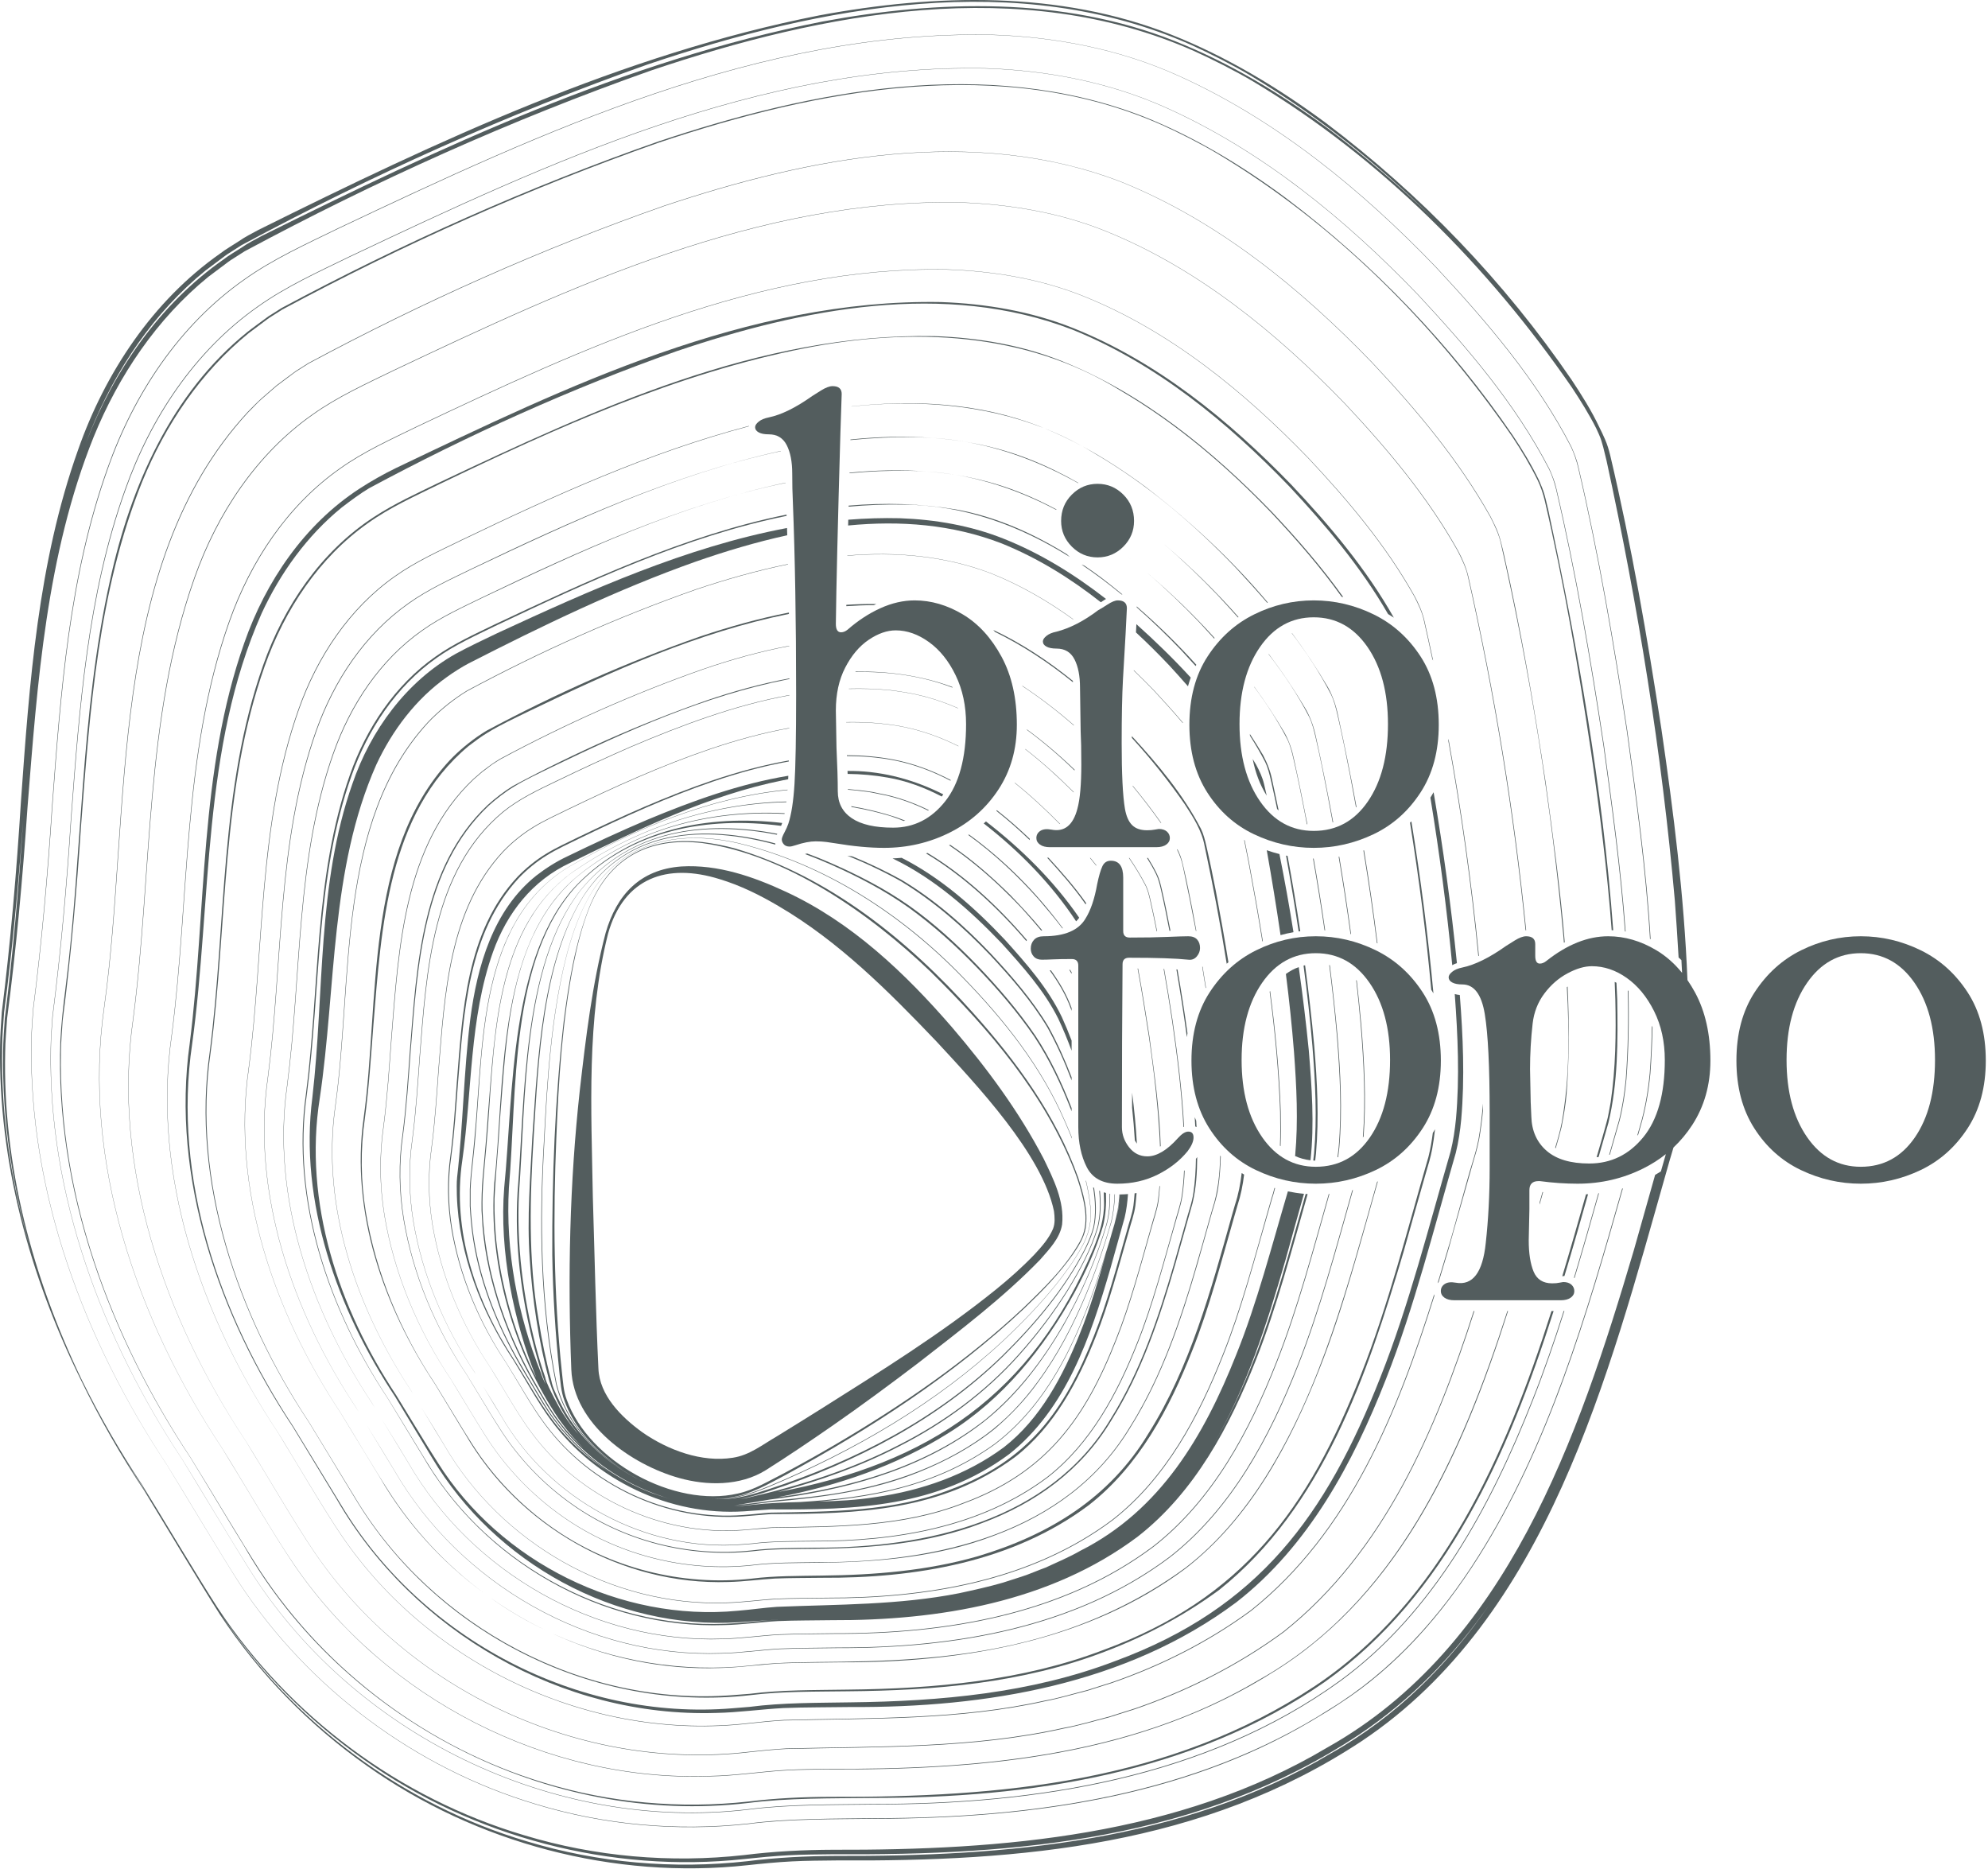 <?xml version="1.0" encoding="utf-8"?>
<svg xmlns="http://www.w3.org/2000/svg" fill="none" height="100%" overflow="visible" preserveAspectRatio="none" style="display: block;" viewBox="0 0 450 423" width="100%">
<g id="Union">
<path d="M76.551 51.636C122.935 29.685 171.97 6.861 224.367 7.845C238.95 8.309 253.52 11.121 266.85 17.159C289.06 27.193 308.244 42.951 325.045 60.411C336.608 72.807 347.865 85.938 355.681 101.071C356.32 102.53 356.955 104.103 357.289 105.661C361.919 125.389 365.325 145.392 368.362 165.42C370.514 181.038 372.692 196.785 373.631 212.563C373.581 212.543 373.537 212.517 373.487 212.492C372.548 196.745 370.38 181.027 368.243 165.44C365.211 145.417 361.815 125.409 357.19 105.686C356.82 104.162 356.265 102.535 355.591 101.116C347.785 85.988 336.537 72.868 324.99 60.472C308.198 43.006 289.025 27.243 266.83 17.204C253.509 11.161 238.94 8.359 224.367 7.904C171.975 6.941 122.974 29.781 76.601 51.741C69.339 55.292 61.892 58.644 55.289 63.354C40.651 73.642 30.373 89.23 24.459 105.971C15.679 130.478 13.806 156.709 11.864 182.476C10.855 197.844 9.505 213.182 7.538 228.465C7.403 230.697 7.148 233.504 7.143 235.741C6.489 269.863 19.105 303.362 37.789 331.53C41.995 338.313 50.056 351.913 54.311 358.476C69.954 382.159 94.002 400.129 121.206 408.265C136.709 412.989 153.177 414.468 169.284 412.72C178.578 411.496 189.011 411.631 198.42 411.501C233.856 411.436 270.626 406.297 300.982 386.818C314.871 378.363 325.96 365.987 334.56 352.297C350.527 327.005 359.037 297.748 367.188 269.005C367.243 268.99 367.298 268.98 367.353 268.965C359.187 297.748 350.686 327.04 334.684 352.377C326.488 365.372 316.12 377.284 303.11 385.635C301.142 386.943 298.919 388.277 296.902 389.471C267.305 407.016 232.288 411.536 198.42 411.631C189.001 411.751 178.603 411.622 169.293 412.83C153.176 414.568 136.695 413.084 121.182 408.345C93.972 400.184 69.918 382.199 54.281 358.49C50.1 351.998 41.935 338.298 37.775 331.535C19.071 303.376 6.444 269.868 7.074 235.741C7.089 233.504 7.318 230.702 7.468 228.455C9.431 213.177 10.764 197.839 11.768 182.471C13.696 156.689 15.559 130.449 24.329 105.921C30.238 89.165 40.547 73.542 55.215 63.248C61.828 58.538 69.284 55.182 76.551 51.636Z" fill="#535D5E"/>
<path d="M79.083 58.049C124.228 36.688 171.951 14.473 222.944 15.437C237.138 15.886 251.317 18.618 264.288 24.496C285.903 34.265 304.572 49.604 320.929 66.595C332.182 78.656 343.135 91.437 350.742 106.165C351.366 107.579 351.985 109.118 352.31 110.631C356.815 129.829 360.132 149.298 363.088 168.791C365.006 182.721 366.948 196.755 367.967 210.824C367.917 210.814 367.868 210.804 367.823 210.799C366.809 196.745 364.871 182.725 362.963 168.811C360.012 149.322 356.704 129.854 352.209 110.655C351.85 109.172 351.311 107.589 350.652 106.211C343.055 91.482 332.107 78.716 320.87 66.65C304.528 49.658 285.869 34.315 264.268 24.546C251.302 18.663 237.128 15.936 222.944 15.496C171.955 14.552 124.268 36.788 79.133 58.159C72.061 61.61 64.819 64.876 58.391 69.456C44.142 79.47 34.144 94.644 28.39 110.931C19.845 134.784 18.021 160.316 16.128 185.388C15.149 200.346 13.836 215.274 11.923 230.148C11.793 232.32 11.539 235.052 11.534 237.23C10.899 270.438 23.176 303.037 41.361 330.451C44.782 335.985 52.777 349.341 56.163 354.685C79.608 392.393 125.158 414.708 169.333 409.469C178.378 408.28 188.532 408.41 197.692 408.285C234.476 408.285 272.953 402.351 303.384 380.301C324.58 364.788 337.426 340.73 346.88 316.767C349.447 310.289 351.775 303.551 353.953 296.704C354.008 296.699 354.058 296.693 354.108 296.693C351.925 303.561 349.593 310.319 347.021 316.821C337.561 340.815 324.7 364.893 303.479 380.426C272.948 402.531 234.576 408.42 197.692 408.41C188.527 408.53 178.403 408.4 169.343 409.578C125.137 414.787 79.573 392.452 56.139 354.699C52.828 349.44 44.717 335.966 41.345 330.462C23.14 303.052 10.849 270.443 11.468 237.23C11.483 235.057 11.703 232.32 11.848 230.138C13.756 215.269 15.06 200.341 16.034 185.383C17.912 160.296 19.725 134.754 28.26 110.886C34.009 94.574 44.043 79.371 58.317 69.352C64.755 64.772 72.011 61.5 79.083 58.049Z" fill="#535D5E"/>
<path d="M149.031 32.018C183.907 20.376 223.324 12.669 258.719 26.324C270.266 30.899 281.099 37.437 291.058 44.813C310.921 59.807 328.422 78.037 342.461 98.589C344.614 101.8 346.671 105.187 348.354 108.673C348.808 109.742 349.308 110.85 349.613 111.964L349.908 113.093L350.456 115.365C357.184 146.735 362.783 178.516 365.165 210.545C365.051 210.54 364.931 210.534 364.816 210.529C363.817 197.139 362.124 183.799 360.206 170.514C357.305 151.295 354.058 132.097 349.633 113.163C349.274 111.705 348.749 110.151 348.105 108.793C346.412 105.322 344.389 101.94 342.247 98.734C324.641 73.227 302.091 50.597 275.401 34.665C271.69 32.463 266.92 30.045 262.964 28.262C226.755 12.205 185.315 20.136 149.121 32.277C119.818 42.571 91.239 55.362 63.905 70.056L61.943 71.305L60.958 71.929C60.634 72.138 60.335 72.389 60.02 72.613L56.293 75.404C45.435 84.23 37.395 96.212 32.151 109.112C22.252 133.765 20.359 160.62 18.351 186.856C17.377 201.599 16.074 216.329 14.181 230.992C14.056 233.13 13.796 235.836 13.796 237.974C13.152 270.717 25.244 302.867 43.159 329.907C47.194 336.38 54.95 349.485 59.031 355.758C74.049 378.478 97.133 395.704 123.234 403.5C138.107 408.025 153.9 409.428 169.343 407.74C175.526 406.976 181.765 406.686 187.988 406.666C226.41 406.806 264.758 403.401 297.641 381.59C326.314 362.436 340.737 329.637 351.196 296.719H351.675C341.367 329.203 327.343 361.132 299.843 380.686C269.946 401.428 232.992 406.956 197.327 406.921C188.292 407.031 178.313 406.901 169.378 408.055C124.024 413.379 77.81 389.416 55.235 349.875C53.706 347.498 44.852 332.684 43.119 329.932C24.714 302.263 12.438 269.189 13.662 235.637C13.861 231.791 14.28 227.82 14.78 224.015C18.72 193.174 18.106 161.734 24.918 131.273C29.543 110.096 38.798 88.954 56.044 75.1C56.73 74.53 60.07 72.118 60.739 71.609L61.728 70.984L63.706 69.731C91.095 55.043 119.673 42.291 149.031 32.018Z" fill="#535D5E"/>
<path d="M150.294 46.566C183.208 35.564 220.406 28.262 253.814 41.148C275.69 49.958 294.384 65.211 310.631 82.047C320.67 92.725 330.23 104.093 337.412 116.924C337.996 118.098 338.829 119.711 339.234 120.94C339.643 122.053 340.084 124.016 340.373 125.199C344.254 142.4 347.271 159.786 349.893 177.217C351.536 189.163 353.199 201.19 354.193 213.251C354.128 213.286 354.063 213.322 354.003 213.357C353.973 212.982 353.948 212.612 353.918 212.237C351.186 182.266 346.396 152.439 339.753 123.082C339.319 120.975 338.296 118.877 337.327 116.969C330.15 104.148 320.605 92.781 310.572 82.103C294.34 65.266 275.655 50.008 253.799 41.197C220.396 28.312 183.217 35.654 150.319 46.651C122.635 56.361 95.655 68.427 69.829 82.297L67.971 83.481L67.041 84.07C66.732 84.265 66.447 84.504 66.148 84.719L62.626 87.356L59.3 90.243C58.286 91.082 57.133 92.426 56.169 93.335C23.98 128.246 29.833 183.724 23.64 227.79C18.571 262.791 31.062 298.791 50.286 327.759C54.716 334.836 61.867 347.223 66.507 354C87.249 384.431 123.808 403.25 160.667 401.941C166.551 401.847 172.37 400.873 178.239 400.564C181.175 400.394 184.117 400.394 187.053 400.339C220.691 400.494 255.497 397.727 285.044 380.147C315.895 362.851 330.714 329.427 341.207 296.719H341.357C331.243 328.504 317.199 360.138 288.895 377.998C258.209 397.616 222.559 400.643 187.053 400.463C184.117 400.513 181.175 400.513 178.244 400.678C172.375 400.987 166.556 401.957 160.672 402.047C123.784 403.33 87.21 384.486 66.478 354.021C61.903 347.293 54.665 334.837 50.27 327.77C31.021 298.802 18.515 262.796 23.57 227.78C29.723 183.744 23.865 128.097 56.069 93.24C56.998 92.296 58.242 91.017 59.21 90.148L62.541 87.257C63.201 86.737 66.323 84.424 66.967 83.965L69.759 82.192C95.605 68.318 122.59 56.271 150.294 46.566Z" fill="#535D5E"/>
<path d="M217.245 45.788C228.462 46.183 239.7 48.04 250.154 52.23C271.07 60.631 288.91 75.235 304.448 91.317C314.047 101.52 323.182 112.388 330.044 124.645C331.023 126.468 331.923 128.501 332.382 130.509C338.361 156.874 342.77 183.629 345.457 210.534C345.413 210.539 345.368 210.545 345.323 210.555C342.646 183.655 338.245 156.894 332.282 130.533C331.867 128.511 330.883 126.523 329.959 124.695C323.102 112.439 313.977 101.576 304.393 91.372C288.87 75.29 271.04 60.686 250.133 52.28C239.69 48.085 228.452 46.237 217.245 45.848C171.865 45.014 129.427 64.797 89.262 83.82C82.969 86.897 76.521 89.794 70.802 93.874C58.126 102.789 49.226 116.289 44.102 130.783C32.755 162.798 34.533 197.34 30.183 230.607C25.334 264.055 37.27 298.462 55.639 326.147C59.889 332.944 66.702 344.716 71.142 351.224C92.533 382.719 131.655 400.933 169.533 396.463C172.319 396.158 175.117 395.874 177.923 395.719C198.92 395.189 220.177 395.679 240.799 391.049C244.03 390.49 247.831 389.326 251.012 388.522C252.346 388.112 255.667 387.039 257.031 386.614C268.952 382.489 280.355 376.725 290.524 369.248C313.203 351.188 324.85 323.918 333.585 296.719H333.746C325 323.959 313.338 351.278 290.619 369.373C280.43 376.865 269.022 382.633 257.081 386.764C255.727 387.228 252.366 388.232 251.057 388.677C247.866 389.476 244.06 390.615 240.833 391.204C220.197 395.819 198.931 395.325 177.929 395.834C175.127 395.984 172.335 396.274 169.543 396.578C131.636 401.018 92.499 382.778 71.118 351.238C66.718 344.791 59.84 332.924 55.629 326.156C37.23 298.472 25.278 264.06 30.108 230.598C34.438 197.32 32.64 162.773 43.977 130.738C49.091 116.219 58.022 102.69 70.728 93.77C76.457 89.689 82.919 86.782 89.207 83.716C129.388 64.702 171.86 44.934 217.245 45.788Z" fill="#535D5E"/>
<path d="M214.398 60.966C224.921 61.336 235.465 63.078 245.269 67.009C264.897 74.89 281.634 88.59 296.212 103.678C305.217 113.252 313.788 123.446 320.226 134.948C321.145 136.656 321.989 138.564 322.418 140.452C323.103 143.454 323.757 146.466 324.396 149.482C324.341 149.388 324.281 149.292 324.226 149.197C323.612 146.286 322.978 143.379 322.319 140.478C321.934 138.575 321.005 136.711 320.141 134.993C313.708 123.496 305.148 113.308 296.153 103.733C281.589 88.645 264.862 74.945 245.248 67.059C235.454 63.123 224.911 61.39 214.393 61.026C171.82 60.241 132.01 78.806 94.327 96.651C88.423 99.538 82.375 102.26 77.011 106.086C65.114 114.447 56.768 127.112 51.963 140.712C41.315 170.743 42.983 203.147 38.898 234.357C34.353 265.768 45.541 297.997 62.782 323.993C66.767 330.371 73.16 341.419 77.331 347.518C97.393 377.07 134.098 394.155 169.633 389.965C172.25 389.675 174.872 389.406 177.504 389.261C197.207 388.766 217.145 389.221 236.494 384.881C239.525 384.357 243.091 383.263 246.078 382.509C247.326 382.124 250.444 381.115 251.722 380.721C262.905 376.85 273.603 371.441 283.142 364.429C305.387 346.713 316.315 319.559 324.641 292.913C324.646 293.043 324.655 293.173 324.675 293.298C316.359 319.868 305.412 346.893 283.237 364.554C273.677 371.581 262.974 376.995 251.772 380.87C250.503 381.305 247.346 382.249 246.118 382.663C243.126 383.412 239.555 384.482 236.529 385.036C217.17 389.361 197.217 388.896 177.514 389.381C174.882 389.521 172.26 389.786 169.643 390.075C134.078 394.241 97.358 377.124 77.3 347.537C73.175 341.489 66.722 330.351 62.772 324.003C45.501 298.007 34.299 265.773 38.824 234.348C42.889 203.128 41.2 170.719 51.833 140.662C56.633 127.042 65.014 114.346 76.936 105.981C82.31 102.15 88.368 99.423 94.272 96.546C131.97 78.706 171.815 60.162 214.398 60.966Z" fill="#535D5E"/>
<path d="M212.97 68.362C223.169 68.727 233.382 70.446 242.886 74.236C261.905 81.838 278.138 95.083 292.277 109.677C300.972 118.891 309.247 128.716 315.505 139.793C315.081 139.508 314.636 139.238 314.197 138.974C308.104 128.406 300.168 118.976 291.842 110.086C277.798 95.497 261.666 82.247 242.737 74.606C213.834 63.448 181.624 69.865 153.186 79.475C129.258 87.93 105.888 98.494 83.548 110.501C81.596 111.655 79.163 113.472 77.355 114.856C69.519 121.238 63.456 129.67 59.226 138.815C45.661 169.395 47.953 203.747 43.498 236.271C38.992 266.682 49.736 297.688 66.403 322.885C68.546 326.411 75.307 337.464 77.355 340.825C95.475 370.907 130.786 389.556 165.862 386.619L169.653 386.31C177.249 385.321 184.966 385.415 192.587 385.28C212.84 385.036 233.432 383.213 252.465 375.921C284.929 363.964 300.208 342.947 312.495 311.632C318.907 295.495 323.497 277.34 328.346 260.644C328.955 258.246 329.33 255.664 329.575 253.202C330.409 243.833 329.995 234.368 329.295 224.979C329.65 225.078 330.024 225.153 330.439 225.193C331.168 234.548 331.578 243.948 330.764 253.317C330.529 255.835 330.144 258.491 329.525 260.943C324.665 277.725 320.136 295.865 313.728 312.117C306.306 331.036 296.247 349.875 279.911 362.591C254.953 381.29 223.098 386.509 192.602 386.339C187.513 386.424 182.399 386.375 177.339 386.574C172.345 386.839 167.101 387.588 162.091 387.678C127.295 388.777 93.512 369.318 76.202 339.291C75.017 337.362 67.666 325.198 66.292 322.96C49.591 297.908 38.669 266.508 42.939 236.196C46.76 205.955 45.021 174.595 55.31 145.462C60.145 131.617 68.915 118.696 81.351 110.61C83.998 108.887 86.885 107.254 89.722 105.881C128.389 87.431 169.159 67.608 212.97 68.362Z" fill="#535D5E"/>
<path d="M211.541 76.079C221.38 76.429 231.235 78.072 240.4 81.743C258.744 89.095 274.392 101.895 288.022 115.984C293.716 122.033 299.219 128.352 304.053 135.129C303.933 135.104 303.809 135.079 303.684 135.054C298.909 128.366 293.475 122.123 287.862 116.14C277.663 105.502 266.335 95.812 253.58 88.365C232.133 75.065 206.407 74.046 182.199 78.801C153.161 84.519 125.971 96.821 99.441 109.592C93.922 112.294 88.288 114.831 83.288 118.402C72.201 126.209 64.445 138.006 59.945 150.687C49.986 178.72 51.519 208.982 47.683 238.124C43.413 267.382 53.872 297.608 69.939 321.831C72.012 325.272 78.529 335.891 80.512 339.167C98.043 368.25 132.095 386.38 166.062 383.638L169.733 383.348C177.075 382.419 184.491 382.528 191.863 382.403C211.451 382.194 231.409 380.451 249.833 373.403C281.268 361.841 296.197 341.429 308.064 311.093C314.252 295.475 318.672 277.929 323.352 261.782C323.786 260.054 324.097 258.227 324.327 256.419C324.496 256.139 324.671 255.859 324.831 255.569C324.661 257.078 324.446 258.581 324.181 260.079C323.836 261.887 323.297 263.695 322.768 265.448C322.089 267.751 318.468 280.612 317.744 283.204C309.508 311.083 299.493 341.095 275.959 359.849C268.003 365.692 259.223 370.362 249.998 373.843C231.504 380.935 211.517 382.624 191.869 382.778C184.487 382.883 177.105 382.758 169.768 383.662C134.412 387.678 98.712 369.638 80.437 339.212C78.549 336.081 71.907 325.188 69.899 321.861C53.767 297.638 43.249 267.396 47.469 238.094C51.25 208.922 49.646 178.64 59.565 150.547C64.235 137.222 72.641 124.825 84.592 117.044C89.237 113.992 94.316 111.685 99.281 109.268C134.507 92.621 171.756 75.31 211.541 76.079Z" fill="#535D5E"/>
<path d="M311.89 267.382C307.885 281.436 303.993 296.36 298.674 309.8C292.022 326.696 283.062 343.552 268.483 354.904C246.178 371.621 217.684 376.296 190.405 376.221C185.835 376.301 181.255 376.265 176.69 376.465C172.2 376.72 167.51 377.409 163.01 377.509C149.87 377.978 136.869 375.147 125.062 369.708C138.996 376.031 154.624 378.592 169.847 376.944C176.665 376.09 183.547 376.201 190.405 376.091C205.228 375.926 220.222 374.887 234.556 370.927C246.658 367.625 258.269 362.206 268.388 354.779C275.64 349.191 281.554 342.034 286.428 334.317C299.169 314.075 305.257 290.321 311.73 267.456C311.78 267.431 311.835 267.407 311.89 267.382Z" fill="#535D5E"/>
<path d="M306.256 269.345C302.505 282.55 298.819 296.505 293.834 309.101C287.437 325.357 278.817 341.574 264.792 352.492C243.331 368.574 215.916 373.074 189.675 372.999C185.275 373.079 180.87 373.045 176.48 373.239C172.16 373.484 167.65 374.147 163.32 374.242C133.358 375.306 104.125 358.605 89.197 332.724C88.477 331.564 85.271 326.271 82.944 322.436C85.271 326.241 88.493 331.45 89.222 332.709C104.161 358.55 133.388 375.232 163.315 374.138C167.645 374.038 172.15 373.364 176.475 373.119C180.875 372.924 185.275 372.954 189.675 372.874C215.881 372.914 243.267 368.424 264.698 352.372C278.697 341.474 287.302 325.277 293.695 309.045C298.669 296.494 302.36 282.559 306.096 269.384C306.146 269.369 306.201 269.355 306.256 269.345Z" fill="#535D5E"/>
<path d="M300.927 270.219C297.326 282.904 293.79 296.304 289 308.4C282.852 324.018 274.571 339.597 261.101 350.085C240.484 365.533 214.154 369.853 188.947 369.783C184.722 369.858 180.491 369.823 176.271 370.008C172.121 370.243 167.785 370.882 163.629 370.972C134.852 371.995 106.768 355.953 92.429 331.091C91.725 329.962 88.552 324.722 86.31 321.022C88.552 324.692 91.739 329.848 92.454 331.076C106.803 355.898 134.877 371.92 163.624 370.866C167.785 370.771 172.11 370.127 176.265 369.893C180.49 369.703 184.716 369.732 188.947 369.652C214.119 369.697 240.424 365.383 261.006 349.96C274.451 339.492 282.723 323.938 288.861 308.346C293.64 296.284 297.186 282.894 300.777 270.233C300.827 270.228 300.877 270.224 300.927 270.219Z" fill="#535D5E"/>
<path d="M111.308 361.826C115.174 364.533 119.259 366.926 123.504 368.983C119.274 366.961 115.203 364.588 111.363 361.871C111.343 361.856 111.323 361.841 111.308 361.826Z" fill="#535D5E"/>
<path d="M178.053 116.754C155.079 121.404 133.158 131.682 112.102 141.671C107.557 143.893 102.922 145.981 98.801 148.923C89.676 155.351 83.299 165.061 79.593 175.499C71.387 198.583 72.64 223.511 69.479 247.509C65.958 271.622 74.558 296.484 87.788 316.452C89.502 319.279 94.871 328.033 96.504 330.726C110.943 354.669 138.992 369.597 166.96 367.335C169.922 367.145 173.104 366.712 176.045 366.557C176.07 366.552 176.096 366.551 176.121 366.551H176.031C173.204 366.736 170.013 366.966 167.151 367.161C139.307 368.894 112.032 353.78 97.853 330.031C96.35 327.514 91.005 318.714 89.397 316.032C76.396 296.479 67.641 272.016 70.712 248.322C73.439 224.689 71.746 200.121 79.787 177.336C83.883 165.364 91.944 154.252 103.162 147.969C105.599 146.615 110.029 144.503 112.596 143.284C133.503 133.61 155.343 123.791 178.148 119.501C178.163 120.045 178.184 120.594 178.199 121.144C171.097 122.692 164.119 124.795 157.416 127.132C139.781 133.385 122.76 141.611 106.083 150.142C104.635 150.891 102.538 152.225 101.214 153.189C94.157 158.173 88.783 165.31 85.157 173.116C74.693 196.755 76.117 223.37 72.386 248.542C68.625 272.126 76.741 296.254 89.716 315.822C91.899 319.323 96.899 327.669 99.091 331.016C113.27 353.571 140.531 367.086 166.971 364.554C169.883 364.329 172.954 363.859 175.871 363.664C189.705 363.1 203.5 363.27 217.12 360.583C220.306 359.894 223.928 359.1 227.054 358.181C227.983 357.886 230.27 357.142 231.219 356.842C232.852 356.337 235.04 355.364 236.668 354.784C239.126 353.651 242.173 352.352 244.52 350.988C262.665 341.853 272.554 324.962 279.826 306.603C284.525 294.991 287.926 281.76 291.522 269.639C292.726 269.888 293.94 270.074 295.168 270.184C295.094 270.438 295.019 270.693 294.949 270.938C294.409 272.805 291.532 283.159 290.953 285.257C286.832 299.481 282.103 314.349 274.452 327.26C278.182 321.002 281.244 314.304 283.886 307.592C288.571 295.765 292.027 282.6 295.548 270.219C295.698 270.229 295.843 270.243 295.993 270.253C292.452 282.684 289.01 295.865 284.305 307.757C278.402 322.755 270.451 337.713 257.505 347.797C237.707 362.64 212.425 366.791 188.217 366.687C184.167 366.757 180.106 366.716 176.066 366.891C172.09 367.11 167.929 367.72 163.939 367.8C136.315 368.749 109.385 353.346 95.64 329.473C94.671 327.919 88.857 318.275 87.753 316.477C74.453 296.514 65.793 271.637 69.264 247.479C72.371 223.445 71.043 198.508 79.208 175.358C82.894 164.85 89.377 155.056 98.577 148.608C102.722 145.657 107.402 143.554 111.942 141.342C132.574 131.648 155.009 121.104 178.043 116.469C178.048 116.564 178.048 116.659 178.053 116.754Z" fill="#535D5E"/>
<path d="M288.625 268.899C288.421 269.724 288.186 270.543 287.921 271.353L287.132 274.089C284.076 284.682 281.004 296.454 276.914 306.652C271.395 320.667 263.963 334.647 251.876 344.057C233.372 357.921 209.743 361.801 187.119 361.736C183.328 361.801 179.531 361.772 175.746 361.937C172.02 362.151 168.135 362.721 164.399 362.806C138.578 363.72 113.375 349.32 100.509 327.01C99.909 326.07 97.443 321.97 95.486 318.734C97.448 321.941 99.945 325.966 100.535 326.995C113.41 349.27 138.603 363.644 164.399 362.695C168.13 362.61 172.015 362.031 175.741 361.821C179.531 361.652 183.328 361.681 187.119 361.607C209.703 361.641 233.307 357.771 251.782 343.937C263.843 334.542 271.26 320.587 276.774 306.598C280.854 296.424 283.981 284.637 286.993 274.049L287.782 271.313C288.046 270.503 288.281 269.679 288.486 268.855C288.531 268.87 288.576 268.885 288.625 268.899Z" fill="#535D5E"/>
<path d="M169.503 96.486C146.924 102.445 125.457 112.214 104.451 122.313C99.326 124.82 94.077 127.183 89.417 130.504C79.094 137.766 71.852 148.759 67.676 160.565C58.432 186.641 59.88 214.77 56.333 241.87C52.378 269.095 62.108 297.159 77.066 319.689C79.568 323.734 85.306 333.374 87.824 337.239C93.547 346.259 100.98 354.196 109.56 360.564C100.041 353.561 91.91 344.661 85.966 334.357C84.873 332.604 78.305 321.726 77.051 319.698C62.078 297.183 52.324 269.079 56.259 241.859C59.785 214.75 58.317 186.611 67.551 160.521C71.717 148.689 78.994 137.665 89.342 130.398C94.012 127.077 99.277 124.71 104.401 122.208C125.432 112.109 146.923 102.34 169.533 96.392C169.523 96.427 169.513 96.457 169.503 96.486Z" fill="#535D5E"/>
<path d="M178.578 138.944C157.936 143.11 138.602 151.87 119.723 160.97C116.557 162.528 113.331 163.996 110.349 165.839C109.021 166.608 107.267 167.937 106.043 168.871C87.754 184.124 86.33 209.936 84.517 232.031C83.983 239.073 83.528 246.13 82.589 253.148C81.561 260.13 81.666 267.252 82.79 274.224C85.087 288.148 90.681 301.499 98.512 313.221C100.45 316.342 104.89 323.774 106.837 326.761C111.572 334.198 117.811 340.675 125.028 345.739C138.018 354.899 154.365 359.024 170.127 357.286C175.396 356.617 180.731 356.688 186.02 356.593C197.907 356.463 209.873 355.514 221.331 352.218C237.427 347.413 251.172 339.057 259.977 324.398C269.352 309.52 274.122 291.984 278.827 275.173L279.561 272.626C280.33 270.299 280.789 267.91 281.064 265.498C281.244 265.613 281.429 265.723 281.614 265.833C281.329 268.19 280.87 270.523 280.121 272.79L279.386 275.332C276.544 285.206 273.682 296.174 269.867 305.684C264.717 318.774 257.78 331.825 246.483 340.63C229.207 353.586 207.146 357.207 186.03 357.092C182.499 357.147 178.958 357.112 175.442 357.262C171.976 357.452 168.345 357.976 164.869 358.046C140.775 358.85 117.296 345.415 105.325 324.583C104.461 323.24 99.436 314.814 98.457 313.256C86.82 295.76 79.319 274.274 82.305 253.107C85.961 226.637 82.38 192.994 101.798 172.077C103.826 169.925 106.473 167.742 108.951 166.119L110.079 165.405C125.646 157.07 141.874 149.847 158.56 144.023C165.013 141.871 171.74 139.968 178.573 138.635C178.573 138.74 178.573 138.845 178.578 138.944Z" fill="#535D5E"/>
<path d="M178.653 146.226C172 147.484 165.462 149.332 159.249 151.47C143.427 157.019 127.999 163.921 113.241 171.853L112.181 172.526C111.277 173.026 109.953 174.175 109.124 174.744L107.227 176.393C91.48 191.301 90.311 214.61 88.648 234.933C88.148 241.63 87.729 248.342 86.845 255.005C85.871 261.658 85.98 268.446 87.054 275.073C89.262 288.318 94.601 301.019 102.063 312.156C103.886 315.083 108.126 322.23 109.964 325.042C114.459 332.124 120.387 338.297 127.249 343.127C139.606 351.862 155.174 355.819 170.192 354.19C175.201 353.561 180.256 353.641 185.295 353.561C211.741 353.665 241.273 347.193 255.797 322.89C264.722 308.715 269.257 292.029 273.732 276.022L274.431 273.6C275.71 269.714 276.11 265.644 276.2 261.568C276.244 261.613 276.29 261.653 276.334 261.698C276.269 264.056 276.11 266.408 275.765 268.74C275.45 271.162 274.502 273.704 273.872 276.062L271.14 285.761C267.424 298.646 263.089 311.548 255.927 322.97C248.75 334.921 237.897 342.778 224.947 347.577C212.331 352.407 198.7 353.571 185.295 353.686C180.256 353.761 175.212 353.681 170.207 354.3C155.159 355.913 139.571 351.938 127.215 343.178C120.353 338.338 114.429 332.15 109.934 325.058C108.136 322.296 103.851 315.079 102.048 312.162C94.572 301.03 89.222 288.333 86.999 275.083C85.916 268.45 85.801 261.653 86.77 254.995C87.644 248.338 88.064 241.625 88.553 234.928C90.191 214.575 91.34 191.211 107.137 176.298L109.045 174.645C109.775 174.07 111.348 172.896 112.107 172.422L113.175 171.748C127.954 163.817 143.377 156.935 159.219 151.386C165.442 149.248 171.99 147.405 178.653 146.151V146.226Z" fill="#535D5E"/>
<path d="M178.688 153.692C178.563 153.712 178.433 153.733 178.308 153.758C159.509 157.464 141.909 165.425 124.738 173.69C121.876 175.094 118.969 176.413 116.267 178.086C114.364 179.215 112.227 180.893 110.579 182.386C95.67 196.515 94.542 218.591 92.958 237.85C92.484 244.202 92.079 250.57 91.235 256.888C90.311 263.191 90.411 269.624 91.43 275.907C93.513 288.468 98.567 300.51 105.639 311.073C107.372 313.86 111.392 320.622 113.14 323.289C117.405 330.002 123.025 335.856 129.538 340.431C141.249 348.706 156.003 352.447 170.237 350.889C174.986 350.289 179.791 350.359 184.561 350.279C209.588 350.364 237.622 344.221 251.357 321.217C258.134 310.404 262.24 298.188 265.766 285.991L268.358 276.791C268.922 274.549 269.851 272.161 270.146 269.874C270.521 267.357 270.67 264.815 270.71 262.273V262.268L270.736 262.237L270.76 262.207C270.845 262.092 270.921 261.982 271 261.867C270.975 265.368 270.765 268.875 269.956 272.271C269.107 275.362 266.914 282.884 266.05 286.07C262.519 298.297 258.409 310.534 251.612 321.382C244.804 332.724 234.491 340.19 222.195 344.745C210.223 349.335 197.282 350.429 184.566 350.529C179.786 350.599 175.012 350.514 170.262 351.099C155.983 352.622 141.189 348.836 129.472 340.521C122.959 335.926 117.346 330.057 113.085 323.324C111.377 320.697 107.322 313.86 105.614 311.093C98.517 300.535 93.437 288.493 91.325 275.927C90.291 269.634 90.176 263.186 91.09 256.868C91.919 250.555 92.308 244.192 92.773 237.839C94.321 218.525 95.391 196.341 110.399 182.191C112.062 180.683 114.224 179.015 116.132 177.866C130.157 170.35 144.79 163.827 159.824 158.567C165.862 156.5 172.225 154.722 178.688 153.533V153.692Z" fill="#535D5E"/>
<path d="M268.164 264.869C268.089 266.752 267.938 268.63 267.664 270.493C267.369 272.731 266.5 275.069 265.915 277.251C263.428 285.901 260.911 295.526 257.57 303.857C253.06 315.304 246.987 326.726 237.108 334.422C221.99 345.749 202.681 348.916 184.197 348.861C179.552 348.931 174.897 348.85 170.277 349.425L167.959 349.605C146.119 351.328 124.323 339.391 113.44 320.482C112.95 319.738 110.958 316.416 109.365 313.774C110.973 316.382 112.996 319.639 113.465 320.463C124.358 339.337 146.144 351.253 167.95 349.5L170.267 349.315C174.887 348.736 179.552 348.805 184.197 348.731C202.646 348.76 221.925 345.599 237.013 334.297C246.867 326.625 252.925 315.223 257.43 303.801C260.761 295.495 263.319 285.856 265.776 277.211C266.325 275.018 267.229 272.705 267.519 270.473C267.789 268.655 267.934 266.827 268.014 264.994C268.064 264.954 268.114 264.914 268.164 264.869Z" fill="#535D5E"/>
<path d="M178.667 164.82C172.584 165.914 166.591 167.592 160.792 169.55C149.71 173.316 139.036 178.176 128.508 183.26C125.886 184.558 123.204 185.752 120.727 187.295C118.31 188.763 115.883 190.737 113.935 192.784C101.659 205.975 100.719 225.159 99.311 242.22C98.876 248.053 98.512 253.897 97.738 259.7C96.894 265.489 96.988 271.402 97.922 277.171C99.845 288.708 104.49 299.766 110.988 309.465C113.73 313.805 117.291 320.248 120.372 324.288C131.285 339.017 149.835 347.653 168.129 346.239C170.272 346.109 172.564 345.79 174.692 345.68C189.236 345.44 204.185 345.545 217.945 340.171C236.654 333.294 245.533 321.151 252.59 303.102C255.737 295.26 258.155 286.161 260.472 278C260.992 275.932 261.846 273.744 262.121 271.642C262.265 270.588 262.365 269.529 262.45 268.471C262.49 268.456 262.525 268.435 262.565 268.42C262.485 269.499 262.39 270.583 262.265 271.662C261.985 273.775 261.161 275.982 260.612 278.04C258.264 286.206 255.887 295.29 252.731 303.156C245.669 321.226 236.748 333.428 217.999 340.32C204.225 345.704 189.256 345.569 174.697 345.794C172.579 345.959 170.267 346.174 168.139 346.344C149.81 347.737 131.245 339.072 120.337 324.309C117.286 320.288 113.7 313.815 110.973 309.475C104.465 299.776 99.805 288.723 97.868 277.181C96.924 271.407 96.823 265.489 97.662 259.69C98.427 253.892 98.792 248.048 99.216 242.215C100.605 225.129 101.518 205.895 113.834 192.694C115.792 190.637 118.235 188.659 120.658 187.186C123.155 185.642 125.832 184.449 128.454 183.155C138.992 178.076 149.675 173.226 160.763 169.465C166.571 167.507 172.574 165.834 178.667 164.745V164.82Z" fill="#535D5E"/>
<path d="M178.547 172.342C172.729 173.376 166.986 174.984 161.437 176.867C151.019 180.418 140.989 184.993 131.09 189.788C128.628 191.007 126.106 192.135 123.789 193.578C121.526 194.957 119.254 196.81 117.431 198.728C105.929 211.119 105.005 229.119 103.671 245.142C103.252 250.625 102.897 256.124 102.167 261.588C101.363 267.027 101.449 272.576 102.323 278.005C104.116 288.853 108.476 299.251 114.569 308.381C117.156 312.461 120.513 318.515 123.414 322.311C133.678 336.135 151.123 344.241 168.304 342.878C170.322 342.753 172.469 342.448 174.472 342.343C188.147 342.093 202.181 342.158 215.112 337.124C232.667 330.666 240.988 319.284 247.616 302.343C250.577 294.981 252.85 286.421 255.028 278.749C255.512 276.811 256.316 274.758 256.571 272.785C256.681 271.886 256.761 270.982 256.831 270.078C256.98 270.058 257.126 270.044 257.276 270.019C257.201 270.963 257.115 271.912 257.005 272.851C256.746 274.843 255.967 276.931 255.453 278.868C253.24 286.555 251.007 295.106 248.036 302.508C244.025 312.701 238.621 322.87 229.821 329.723C213.184 342.064 194.295 342.638 174.493 342.678C172.505 342.828 170.322 343.023 168.325 343.183C151.054 344.461 133.588 336.29 123.33 322.375C120.458 318.589 117.091 312.492 114.534 308.406C108.395 299.286 104 288.887 102.163 278.029C101.269 272.596 101.163 267.016 101.953 261.558C102.667 256.104 102.996 250.61 103.391 245.121C104.68 229.024 105.504 210.879 117.136 198.448C118.989 196.51 121.297 194.642 123.584 193.254C125.947 191.796 128.469 190.677 130.936 189.458C140.855 184.688 150.909 180.134 161.347 176.603C166.926 174.735 172.7 173.136 178.558 172.112C178.553 172.192 178.552 172.267 178.547 172.342Z" fill="#535D5E"/>
<path clip-rule="evenodd" d="M154.24 196.101C162.5 195.606 170.547 198.408 177.918 201.839C192.782 208.731 204.854 220.209 215.477 232.476C223.353 241.68 230.64 251.504 236.259 262.287C238.437 266.802 240.969 271.826 240.419 277.115C239.925 280.292 237.433 282.799 235.445 285.092C227.024 293.782 217.35 301.069 207.84 308.481C201.452 313.345 194.99 318.115 188.397 322.695C183.423 326.151 178.463 329.498 173.329 332.744C167.5 336.365 159.984 336.27 153.726 334.507C142.888 331.485 129.827 322.306 129.323 309.984C128.484 288.943 128.938 267.736 131.241 246.784C132.594 234.938 134.043 222.731 137.084 211.159C139.577 202.494 144.91 196.77 154.24 196.101ZM162.901 198.973C150.989 195.262 141.209 198.628 137.638 211.318C132.739 230.717 133.853 251.05 134.193 270.878C134.587 283.504 134.846 297.159 135.456 309.715C135.685 315.788 140.61 320.697 145.405 324.168C151.233 328.214 158.84 331.041 165.877 329.922C169.633 329.358 172.5 327.025 175.702 325.172C179.103 323.099 182.474 320.962 185.865 318.859C199.34 310.349 212.955 301.918 225.376 291.895C228.473 289.397 231.449 286.745 234.171 283.903C235.819 282.12 237.428 280.307 238.357 278.119C238.851 276.856 238.746 275.492 238.581 274.134C235.909 261.183 220.941 245.406 211.941 235.672C201.093 224.32 189.875 213.057 176.215 205.061C172.005 202.574 167.58 200.386 162.901 198.973Z" fill="#535D5E" fill-rule="evenodd"/>
<path clip-rule="evenodd" d="M178.409 176.367C178.009 176.442 177.609 176.518 177.209 176.598C160.228 180.024 144.506 187.73 129.043 195.297C120.518 199.268 114.754 206.634 111.613 215.409C106.229 230.492 106.902 246.854 104.655 262.562C102.257 278.449 107.682 294.596 116.417 307.802C118.925 311.737 122.195 317.606 125.007 321.267C128.578 326.076 133.059 330.127 138.103 333.283C134.817 331.141 131.78 328.614 129.093 325.757L127.121 323.565L125.307 321.236C123.03 318.19 121.037 314.504 119.059 311.248C113.375 301.934 108.795 291.49 107.097 280.487C106.747 278.33 106.458 275.173 106.343 272.955L106.348 269.169C106.503 265.408 107.083 261.628 107.377 257.872C109.435 236.716 108.131 208.667 128.758 196.181C143.821 187.441 160.808 180.373 178.268 178.715C178.268 178.75 178.263 178.785 178.263 178.82C160.808 180.444 143.827 187.51 128.774 196.2C107.173 209.306 109.674 239.653 107.177 261.653C106.903 264.116 106.613 266.703 106.523 269.175V272.95C106.648 275.163 106.933 278.295 107.292 280.457C108.971 290.915 113.061 300.829 118.499 309.869C118.984 310.743 120.232 312.801 120.737 313.675C122.23 316.087 123.754 318.869 125.472 321.111C125.472 321.116 127.275 323.435 127.275 323.435C128.389 324.678 130.082 326.581 131.326 327.69C136 332.12 141.574 335.601 147.587 337.908C148.901 338.388 150.24 338.812 151.588 339.182C144.331 337.094 137.568 333.259 132.035 328.114C130.806 327.011 129.168 325.242 128.059 323.988L126.291 321.736C124.633 319.554 123.075 316.867 121.697 314.484C115.114 303.387 110.369 290.765 109.23 277.685L109.005 273.975C108.97 271.762 109.036 268.71 109.255 266.542C109.67 262.267 110.194 256.099 110.484 251.749C112.057 232.815 112.646 209.8 129.413 197.509C143.407 187.7 160.733 181.792 178.014 181.407C178.009 181.457 178.004 181.507 177.994 181.552C160.748 181.891 143.547 187.685 129.428 197.529C110.914 211.114 112.002 238.479 110.114 259.166C109.699 264.02 109.085 269.07 109.225 273.964C109.759 287.294 114.03 300.285 120.502 311.877C122.086 314.624 123.848 317.836 125.666 320.423C127.514 323.09 129.678 325.537 132.06 327.765C130.367 326.107 128.803 324.318 127.405 322.4C127.085 321.981 126.771 321.557 126.466 321.122C116.318 306.089 110.484 285.951 111.887 267.671C114.299 245.82 112.187 214.421 130.067 198.838C143.252 187.695 160.553 183.175 177.609 184.049C177.594 184.104 177.585 184.154 177.575 184.209C160.554 183.3 143.278 187.775 130.087 198.862C115.184 212.093 114.689 234.618 113.196 253.127C112.866 259.2 112.222 265.259 111.937 271.327C111.877 274.713 112.072 278.894 112.501 282.235C113.815 292.479 116.776 302.543 121.386 311.787C116.307 299.091 112.971 283.244 114.134 268.755C116.242 247.564 115.243 216.208 130.686 200.131C142.867 187.66 160.199 184.274 177.055 186.257C177.045 186.292 177.035 186.331 177.025 186.361C176.965 186.531 176.885 186.721 176.805 186.911C160.124 184.714 142.938 187.815 130.782 200.221C115.209 216.752 117.072 247.354 115.194 268.825C114.395 283.054 117.131 297.493 122.425 310.684C122.685 311.583 123.08 312.436 123.514 313.275C122.47 310.633 121.736 307.812 120.942 305C117.96 293.573 116.468 281.686 117.152 269.874C118.86 248.887 118.045 218.52 131.375 201.494C142.528 187.76 159.484 185.543 175.941 188.709C175.911 188.779 175.881 188.844 175.851 188.914C159.464 185.708 142.558 187.87 131.406 201.52C118.155 218.571 119.084 248.932 117.486 269.894C116.871 281.66 118.394 293.502 121.346 304.89C121.945 307.172 122.61 309.445 123.394 311.662C123.534 312.466 123.939 313.296 124.298 314.09C125.037 315.673 125.866 317.216 126.72 318.739C127.764 320.527 128.954 322.231 130.262 323.834C130.482 324.099 130.706 324.359 130.936 324.613C127.984 321.027 125.667 316.887 124.343 312.562C121.916 303.537 120.518 294.267 119.914 284.952C119.249 275.633 120.043 266.303 120.517 256.993C121.761 239.518 122.565 217.961 132.025 202.823C141.959 187.445 159.485 186.612 175.487 190.882C175.497 190.972 175.501 191.062 175.516 191.151C159.564 186.791 142.074 187.515 132.065 202.848C122.785 217.641 121.906 239.852 120.817 257.013C119.953 270.967 119.509 284.962 121.921 298.786C122.651 303.391 123.575 307.982 124.798 312.472C125.098 314.075 125.937 315.658 126.651 317.147C127.395 318.65 128.234 320.178 129.203 321.551C133.398 327.634 139.457 332.579 146.309 335.695C136.585 331.235 128.279 323.019 125.862 313.285C122.216 295.17 122.006 276.606 123.12 258.227C123.834 244.452 124.703 230.567 128.004 217.127C129.128 212.667 130.561 208.252 132.694 204.161C139.581 190.627 153.131 187.605 167.076 190.786C186.594 195.461 204.184 206.839 218.019 221.198C227.334 230.758 235.75 241.395 241.064 253.722C241.603 254.95 242.128 256.184 242.627 257.433C242.632 257.522 242.642 257.608 242.647 257.697C242.118 256.369 241.558 255.055 240.989 253.757C235.665 241.441 227.244 230.827 217.929 221.287C204.085 206.963 186.554 195.556 167.061 190.857C153.156 187.67 139.617 190.642 132.709 204.167C130.587 208.262 129.158 212.672 128.039 217.137C124.763 230.577 123.919 244.457 123.23 258.232C122.151 276.606 122.38 295.151 126.016 313.251C127.989 321.197 133.893 328.109 141.28 332.789C137.619 330.417 134.367 327.51 131.81 324.283C130.122 322.071 128.708 319.644 127.769 317.017C126.96 314.929 126.875 312.661 126.611 310.459C125.702 301.684 125.152 292.873 125.012 284.053C124.942 266.417 125.616 248.762 127.589 231.236C128.718 222.516 130.117 213.711 133.329 205.481C137.874 194.013 146.904 189.239 159.015 190.582C161.432 190.887 163.979 191.372 166.327 192.011C187.623 198.294 205.548 212.773 220.147 229.105C230.056 240.147 239.046 252.433 244.06 266.518C245.214 270.164 246.363 274.045 245.758 277.905C245.384 280.108 244.13 282.036 242.902 283.854C239.725 288.368 235.83 292.324 231.849 296.13C215.762 311.243 197.082 323.339 177.744 333.867C173.833 335.9 169.928 338.248 165.497 338.877C165.053 338.942 164.604 338.992 164.16 339.037C164.304 339.022 164.454 339.017 164.599 339.007C167.94 338.752 171.102 337.573 174.173 336.305C193.367 328.259 211.746 317.636 227.044 303.422C231.29 299.431 235.395 295.211 239.051 290.676C241.124 288.064 243.111 285.361 244.709 282.435C246.437 279.543 247.217 276.192 246.757 272.846C246.553 270.928 246.203 269.035 245.748 267.167C245.783 267.202 245.813 267.242 245.848 267.276C246.283 269.109 246.617 270.963 246.822 272.841C247.266 276.192 246.492 279.568 244.754 282.46C243.146 285.386 241.169 288.093 239.091 290.71C235.44 295.255 231.339 299.481 227.094 303.477C211.801 317.721 193.427 328.368 174.228 336.44C171.146 337.708 167.965 338.902 164.614 339.151C163.335 339.271 162.032 339.302 160.718 339.257C161.842 339.307 162.971 339.312 164.094 339.257C167.515 339.097 170.782 338.093 174.018 337.034C193.406 330.701 212.196 321.122 226.91 306.798C234.182 299.646 240.954 291.699 245.609 282.574C246.323 281.091 247.037 279.408 247.466 277.819C248.105 274.813 247.921 271.742 247.432 268.705C247.502 268.755 247.582 268.805 247.657 268.855C248.116 271.851 248.271 274.888 247.626 277.859C247.192 279.463 246.483 281.151 245.744 282.64C241.079 291.79 234.336 299.77 227.064 306.952C212.35 321.346 193.571 331.045 174.148 337.448C171.975 338.158 169.763 338.847 167.5 339.276C168.18 339.167 168.894 339.047 168.894 339.047C180.836 336.34 192.622 332.658 203.525 327.01C213.689 321.881 222.994 315.044 230.59 306.533C234.656 301.988 238.431 297.043 241.663 291.874C244.379 287.399 246.947 282.74 248.415 277.695C249.06 274.998 249.075 272.231 248.815 269.474C248.87 269.499 248.935 269.524 248.995 269.549C249.239 272.291 249.209 275.049 248.56 277.731C247.062 282.785 244.499 287.459 241.788 291.954C238.566 297.138 234.795 302.103 230.735 306.663C223.138 315.203 213.829 322.09 203.661 327.27C194.905 331.835 185.585 335.151 176.061 337.684C210.213 331.301 233.742 315.548 247.537 282.48C248.86 279.153 250.004 275.727 249.909 272.096C249.904 271.347 249.879 270.603 249.844 269.854C250.004 269.903 250.174 269.948 250.343 269.988C250.438 272.515 250.298 275.038 249.674 277.5C248.121 282.694 245.858 287.649 243.301 292.419C236.389 305.05 227.019 316.676 214.678 324.343C202.916 331.74 189.571 336.29 175.976 338.877C192.752 336.699 209.643 331.854 223.098 321.246C230.979 314.803 237.133 306.423 241.957 297.503C245.468 290.995 248.37 284.138 250.448 277.031C251.037 274.794 251.197 272.476 251.172 270.163C251.212 270.168 251.252 270.179 251.292 270.184C251.312 272.501 251.148 274.818 250.548 277.061C248.201 285.052 244.829 292.753 240.729 300C235.63 308.775 229.276 317.081 220.996 323.065C207.411 332.968 190.745 337.384 174.263 339.382C172.73 339.647 171.186 339.921 169.638 340.15C168.818 340.308 168 340.446 167.194 340.545L166.391 340.63L167.405 340.553C169.767 340.35 172.124 340.001 174.488 339.687C178.278 339.302 182.074 338.997 185.85 338.482C199.01 336.779 212.151 332.704 222.974 324.843C227.574 321.507 231.584 317.266 234.915 312.671C239.425 306.543 242.976 299.701 245.888 292.689C248.091 287.414 249.939 281.995 251.512 276.501C251.997 274.463 252.217 272.385 252.282 270.298C252.312 270.298 252.347 270.304 252.376 270.309C252.311 272.401 252.087 274.479 251.597 276.526C250.009 282.02 248.176 287.444 245.978 292.729C243.076 299.751 239.535 306.613 235.025 312.751C232.288 316.617 228.937 320.148 225.346 323.239C220.157 327.445 214.214 330.666 208.031 333.158C197.378 337.483 185.88 338.947 174.507 339.926C171.706 340.3 168.884 340.74 166.047 340.904C167.476 340.859 168.904 340.75 170.323 340.57C173.909 340.166 177.519 340.04 181.13 339.945C196.893 338.981 211.791 336.374 225.181 326.75C239.46 315.872 245.878 298.097 250.957 281.506C251.037 281.226 251.127 280.952 251.212 280.672C251.372 280.098 251.537 279.518 251.702 278.953C251.881 278.319 252.081 277.67 252.276 277.016C252.855 274.833 253.29 272.615 253.345 270.338H253.414C253.38 271.986 253.135 273.599 252.786 275.192C252.955 274.543 253.1 273.899 253.195 273.265C253.315 272.291 253.4 271.312 253.475 270.333C254.099 270.333 254.713 270.298 255.328 270.248C255.208 272.046 254.983 273.834 254.569 275.587C253.865 278.209 252.052 284.462 251.328 287.159C246.888 302.452 241.384 318.85 228.433 329.113C212.206 341.145 193.696 341.739 174.417 341.619C172.52 341.749 170.372 341.914 168.45 342.049C151.558 343.138 134.722 335.016 124.743 321.466C121.981 317.79 118.724 311.872 116.257 307.906C108.916 296.849 103.836 283.843 103.412 270.483C103.387 269.295 103.346 267.621 103.471 266.457C104.845 254.52 104.955 242.504 106.463 230.567C108.012 218.681 111.618 205.955 121.402 198.158C123.529 196.515 125.912 194.997 128.339 193.858C134.308 190.957 140.43 188.11 146.539 185.518C156.777 181.247 167.455 177.391 178.443 175.573C178.433 175.848 178.424 176.113 178.409 176.367ZM250.323 283.783C245.363 299.736 238.901 316.442 225.261 326.856C213.055 335.661 199.51 338.647 185.241 339.841C189.581 339.721 193.911 339.521 198.197 338.827C208.545 337.379 218.813 333.803 227.234 327.555C235.545 321.077 240.634 311.382 244.48 301.718C246.742 296.139 248.595 289.826 250.323 283.783ZM158.99 190.807C146.958 189.413 137.978 194.093 133.383 205.505C131.77 209.605 130.691 213.896 129.817 218.206C127.255 231.182 126.456 244.427 125.926 257.617C125.202 275.223 125.312 292.868 127.175 310.398C127.44 312.561 127.505 314.774 128.299 316.826C133.329 330.716 152.612 341.349 167.011 338.023C170.772 337.218 174.088 335.121 177.504 333.413C181.39 331.345 185.231 329.192 189.032 326.965C204.21 318.055 218.828 308.021 231.694 295.96C236.409 291.4 241.274 286.73 244.47 280.941C246.673 276.981 245.528 272.271 244.32 268.171C244.095 267.372 243.536 265.828 243.242 265.054C236.404 247.553 223.902 232.945 210.637 219.914C197.032 206.854 178.009 193.449 158.99 190.807Z" fill="#535D5E" fill-rule="evenodd"/>
<path d="M176.754 102.106C152.477 107.31 129.282 118.167 106.982 128.731C102.053 131.138 96.999 133.41 92.524 136.607C82.59 143.594 75.622 154.167 71.607 165.524C62.712 190.612 64.105 217.677 60.689 243.748C56.888 269.939 66.247 296.934 80.636 318.614C80.766 318.834 80.956 319.159 81.191 319.549C80.951 319.154 80.756 318.834 80.621 318.619C66.208 296.948 56.833 269.943 60.614 243.737C64.01 217.656 62.597 190.587 71.477 165.48C75.487 154.102 82.485 143.494 92.449 136.502C96.939 133.306 102.003 131.027 106.932 128.62C129.362 117.852 152.337 107.459 176.72 102.055C176.735 102.07 176.744 102.091 176.754 102.106Z" fill="#535D5E"/>
<path d="M95.486 318.734C94.642 317.361 93.897 316.137 93.443 315.373C93.902 316.127 94.647 317.351 95.486 318.734Z" fill="#535D5E"/>
<path d="M177.819 109.297C154.035 114.182 131.33 124.81 109.514 135.144C104.78 137.461 99.925 139.644 95.625 142.715C86.086 149.422 79.393 159.581 75.537 170.489C66.992 194.588 68.331 220.584 65.049 245.621C61.398 270.783 70.383 296.714 84.207 317.535C84.337 317.765 84.537 318.1 84.787 318.515C84.532 318.1 84.328 317.766 84.193 317.546C70.348 296.724 61.343 270.787 64.974 245.61C68.235 220.563 66.877 194.557 75.408 170.444C79.258 159.512 85.981 149.323 95.55 142.61C99.865 139.539 104.73 137.351 109.464 135.038C131.415 124.5 153.905 114.347 177.819 109.242V109.297Z" fill="#535D5E"/>
<path d="M178.373 127.736C171.321 129.17 164.378 131.168 157.706 133.396C139.841 139.669 122.42 147.455 105.753 156.415L104.555 157.174C101.918 158.912 99.111 161.245 96.944 163.537C76.172 186.072 79.947 221.872 75.947 250.315C72.695 273.005 80.696 296.06 93.132 314.844C93.212 314.984 93.318 315.163 93.443 315.373C93.313 315.163 93.202 314.983 93.123 314.854C80.656 296.075 72.641 273.005 75.873 250.306C79.843 221.878 76.052 185.942 96.843 163.442C99.016 161.14 101.838 158.807 104.485 157.069L105.689 156.305C122.375 147.35 139.796 139.579 157.681 133.311C164.359 131.083 171.311 129.085 178.373 127.656V127.736Z" fill="#535D5E"/>
<path d="M107.636 310.923C108.021 311.542 108.65 312.586 109.365 313.774C108.645 312.596 108.006 311.552 107.636 310.923Z" fill="#535D5E"/>
<path d="M178.693 157.374C166.347 159.632 154.32 164.176 142.853 169.051C137.174 171.528 131.555 174.15 125.976 176.847C121.801 178.844 117.551 180.853 113.94 183.784C97.823 197.174 96.609 219.889 95.045 239.303C94.586 245.486 94.196 251.674 93.382 257.822C92.483 263.955 92.584 270.218 93.578 276.331C95.61 288.552 100.534 300.265 107.416 310.538C107.471 310.638 107.546 310.773 107.636 310.923C107.541 310.773 107.462 310.644 107.402 310.549C100.505 300.28 95.57 288.568 93.522 276.342C92.523 270.224 92.413 263.956 93.307 257.813C94.116 251.669 94.496 245.481 94.951 239.298C96.489 219.855 97.688 197.075 113.855 183.685C117.486 180.753 121.746 178.735 125.921 176.737C131.505 174.045 137.124 171.428 142.813 168.956C154.295 164.082 166.337 159.541 178.693 157.299V157.374Z" fill="#535D5E"/>
<path d="M335.683 251.374C335.473 253.542 335.193 255.704 334.814 257.852C334.449 259.789 333.871 261.708 333.301 263.591C332.647 265.993 328.647 279.868 327.922 282.6C327.183 285.097 326.429 287.614 325.655 290.136C325.57 290.226 325.49 290.326 325.41 290.426C326.219 287.794 327.008 285.167 327.777 282.56C328.666 279.788 332.352 266.013 333.162 263.546C333.736 261.663 334.31 259.76 334.674 257.827C335.144 255.155 335.464 252.468 335.673 249.772C335.678 250.296 335.683 250.835 335.683 251.374Z" fill="#535D5E"/>
<path d="M361.944 270.064C360.151 276.436 358.328 282.864 356.411 289.242C356.366 289.222 356.326 289.202 356.281 289.182C358.194 282.834 360.011 276.431 361.794 270.083C361.844 270.078 361.889 270.069 361.944 270.064Z" fill="#535D5E"/>
<path d="M359.472 270.283C357.754 276.376 355.996 282.569 354.128 288.777H354.088L353.628 288.853C355.511 282.6 357.284 276.386 359.007 270.298C359.162 270.288 359.322 270.293 359.472 270.283Z" fill="#535D5E"/>
<path d="M349.293 269.804C349.029 270.748 348.758 271.692 348.494 272.641V272.151C348.713 271.367 348.939 270.573 349.159 269.789C349.203 269.794 349.249 269.799 349.293 269.804Z" fill="#535D5E"/>
<path d="M251.447 194.802C253.315 194.802 254.248 196.076 254.248 198.633V210.715C254.249 211.698 254.738 212.192 255.722 212.192C259.158 212.192 262.01 212.143 264.273 212.043C266.53 211.948 268.104 211.898 268.988 211.898C269.871 211.899 270.536 212.143 270.975 212.632C271.419 213.126 271.639 213.766 271.639 214.55C271.639 215.239 271.395 215.874 270.906 216.463C270.411 217.052 269.772 217.302 268.988 217.202C266.236 216.908 261.766 216.758 255.573 216.758C254.594 216.758 254.099 217.252 254.099 218.236C254.004 229.434 253.954 241.72 253.954 255.08C253.954 256.753 254.494 258.272 255.573 259.65C256.656 261.024 258.03 261.713 259.703 261.713C261.86 261.713 264.173 260.334 266.63 257.587C267.514 256.603 268.299 256.109 268.988 256.109C269.772 256.11 270.166 256.554 270.166 257.438C270.166 258.322 269.721 259.356 268.837 260.534C267.069 262.697 264.807 264.465 262.06 265.838C259.308 267.216 256.262 267.9 252.92 267.9C249.579 267.9 247.271 266.647 245.993 264.145C244.719 261.637 244.08 258.616 244.08 255.08V218.525C244.079 217.547 243.586 217.053 242.607 217.053C240.839 217.053 239.436 217.082 238.407 217.127C237.373 217.177 236.514 217.202 235.825 217.202C235.041 217.202 234.425 216.957 233.981 216.463C233.542 215.974 233.322 215.384 233.322 214.695C233.322 213.911 233.562 213.246 234.056 212.707C234.546 212.168 235.285 211.898 236.269 211.898C240.984 211.898 244.125 210.569 245.699 207.917C246.877 206.049 247.766 203.447 248.355 200.107C248.744 198.239 249.14 196.89 249.535 196.051C249.924 195.217 250.563 194.802 251.447 194.802Z" fill="#535D5E"/>
<path d="M295.418 218.466C296.232 224.539 296.936 230.632 297.491 236.735C298.16 244.821 298.594 252.963 297.885 261.064C297.835 261.593 297.775 262.132 297.706 262.677C297.561 262.672 297.411 262.661 297.266 262.651C297.336 262.102 297.401 261.558 297.451 261.023C298.165 252.958 297.721 244.832 297.077 236.771C296.557 230.682 295.873 224.604 295.069 218.546C295.184 218.516 295.304 218.491 295.418 218.466Z" fill="#535D5E"/>
<path d="M293.98 218.88C294.869 225.163 295.638 231.461 296.262 237.779C296.931 246 297.546 254.356 296.642 262.602C295.403 262.457 294.244 262.137 293.156 261.643C293.161 261.603 293.17 261.557 293.17 261.518C293.889 253.771 293.48 245.851 292.906 238.065C292.441 232.176 291.817 226.297 291.073 220.434C291.982 219.764 292.951 219.25 293.98 218.88Z" fill="#535D5E"/>
<path d="M301.022 218.456C301.691 223.765 302.271 229.084 302.755 234.413C303.44 242.834 303.899 251.319 303.16 259.755C303.09 260.449 303.004 261.158 302.91 261.867C302.86 261.887 302.804 261.908 302.749 261.928C302.854 261.194 302.944 260.459 303.014 259.74C303.753 251.32 303.294 242.834 302.615 234.423C302.155 229.079 301.561 223.75 300.887 218.426C300.932 218.436 300.977 218.446 301.022 218.456Z" fill="#535D5E"/>
<path d="M287.507 224.279C288.716 233.354 289.59 242.464 289.91 251.619C289.955 254.201 289.98 256.813 289.865 259.415C289.82 259.37 289.775 259.32 289.73 259.275C289.835 256.723 289.809 254.161 289.764 251.619C289.449 242.529 288.59 233.474 287.402 224.454C287.437 224.399 287.472 224.339 287.507 224.279Z" fill="#535D5E"/>
<path d="M307.12 221.941C307.499 225.318 307.849 228.694 308.154 232.075C308.833 240.431 309.288 248.847 308.664 257.218C308.609 257.293 308.553 257.368 308.498 257.442C309.153 249.002 308.693 240.512 308.014 232.086C307.719 228.655 307.365 225.223 306.98 221.802L307.12 221.941Z" fill="#535D5E"/>
<path clip-rule="evenodd" d="M297.85 211.898C302.565 211.898 307.085 212.952 311.411 215.065C315.731 217.177 319.267 220.349 322.019 224.569C324.771 228.795 326.149 233.954 326.149 240.047C326.149 246.04 324.771 251.15 322.019 255.375C319.267 259.6 315.731 262.742 311.411 264.81C307.085 266.872 302.565 267.9 297.85 267.9C293.13 267.9 288.611 266.872 284.29 264.81C279.965 262.742 276.454 259.6 273.752 255.375C271.05 251.15 269.697 246.04 269.697 240.047C269.697 233.954 271.075 228.795 273.827 224.569C276.574 220.349 280.09 217.177 284.366 215.065C288.636 212.952 293.13 211.899 297.85 211.898ZM297.85 215.729C292.836 215.729 288.785 217.967 285.689 222.437C282.597 226.907 281.049 232.73 281.049 239.898C281.049 247.074 282.597 252.892 285.689 257.362C288.785 261.837 292.836 264.07 297.85 264.07C302.954 264.07 307.035 261.858 310.081 257.438C313.128 253.018 314.652 247.169 314.652 239.898C314.652 232.73 313.103 226.907 310.006 222.437C306.915 217.967 302.859 215.729 297.85 215.729Z" fill="#535D5E" fill-rule="evenodd"/>
<path d="M257.621 219.2C258.564 224.289 259.368 229.404 260.172 234.508C261.266 242.724 262.49 251.065 262.735 259.396C262.685 259.431 262.629 259.46 262.58 259.495C262.485 256.973 262.305 254.456 262.11 251.954C261.62 246.126 260.896 240.317 260.047 234.528C259.248 229.419 258.449 224.295 257.505 219.2H257.621Z" fill="#535D5E"/>
<path d="M256.261 247.273C256.741 251.114 257.14 254.97 257.345 258.831C257.17 258.591 257.016 258.346 256.881 258.097C256.736 255.639 256.521 253.177 256.256 250.725C256.261 249.561 256.261 248.417 256.261 247.273Z" fill="#535D5E"/>
<path d="M270.765 253.632C270.795 254.111 270.825 254.591 270.85 255.075C270.755 255.025 270.661 254.975 270.556 254.94C270.521 254.241 270.481 253.542 270.436 252.848C270.546 253.107 270.65 253.372 270.765 253.632Z" fill="#535D5E"/>
<path d="M263.519 219.295C264.213 223.236 264.862 227.181 265.452 231.137C266.6 239.053 267.594 247.014 268.024 255.005C267.974 255.025 267.928 255.046 267.883 255.065C267.459 247.059 266.475 239.088 265.327 231.156C264.742 227.191 264.093 223.235 263.399 219.29C263.439 219.295 263.479 219.295 263.519 219.295Z" fill="#535D5E"/>
<path d="M182.713 193.174C184.466 193.813 186.184 194.502 187.847 195.232C194.115 197.963 200.254 201.095 205.863 205.035C211.461 209.001 216.536 213.646 221.286 218.57C226.015 223.515 230.49 228.729 234.356 234.388C237.732 239.502 240.349 245.077 242.567 250.785V251.509C240.284 245.611 237.592 239.837 234.091 234.568C230.226 228.945 225.74 223.75 221.005 218.841C216.261 213.941 211.166 209.356 205.632 205.365C200.069 201.42 193.956 198.264 187.723 195.512C185.94 194.728 184.096 193.983 182.208 193.289C182.383 193.244 182.544 193.214 182.713 193.174Z" fill="#535D5E"/>
<path d="M192.916 193.814C196.847 195.412 200.604 197.22 204.07 199.138C211.626 203.643 218.274 209.511 224.312 215.869C229.092 221.003 233.726 226.348 237.332 232.386C239.345 236.072 241.074 239.897 242.567 243.817V244.522C241.014 240.401 239.205 236.381 237.087 232.53C233.486 226.532 228.837 221.203 224.067 216.104C218.029 209.791 211.391 203.962 203.9 199.432C200.164 197.339 196.083 195.376 191.803 193.673C192.178 193.723 192.547 193.769 192.916 193.814Z" fill="#535D5E"/>
<path d="M204.094 194.143C213.034 198.683 220.656 205.46 227.498 212.722C232.333 218.091 237.197 223.6 240.354 230.178C241.153 231.926 241.883 233.704 242.567 235.502V237.794C241.658 235.342 240.664 232.92 239.55 230.558C236.379 224.17 231.469 218.735 226.709 213.461C219.512 205.929 211.481 198.827 202.037 194.282C202.726 194.252 203.41 194.208 204.094 194.143Z" fill="#535D5E"/>
<path d="M266.53 219.42C267.364 224.215 268.133 229.014 268.792 233.834C268.738 234.124 268.698 234.428 268.653 234.728C267.974 229.603 267.164 224.499 266.29 219.41C266.37 219.415 266.45 219.42 266.53 219.42Z" fill="#535D5E"/>
<path d="M237.882 219.605C239.785 222.257 241.468 225.074 242.567 228.155V228.774C242.497 228.595 242.437 228.41 242.367 228.231C241.253 225.114 239.535 222.281 237.602 219.614C237.692 219.609 237.787 219.61 237.882 219.605Z" fill="#535D5E"/>
<path d="M319.481 185.897C321.589 198.812 323.262 211.804 324.471 224.829C324.321 224.574 324.176 224.309 324.016 224.06C324.001 224.04 323.986 224.02 323.976 224C322.822 211.354 321.194 198.742 319.166 186.196C319.271 186.096 319.376 185.996 319.481 185.897Z" fill="#535D5E"/>
<path d="M272.213 218.761C272.478 220.349 272.733 221.942 272.983 223.535C272.958 223.57 272.933 223.611 272.908 223.646C272.658 222.037 272.404 220.433 272.134 218.83C272.164 218.805 272.189 218.781 272.213 218.761Z" fill="#535D5E"/>
<path d="M242.567 220.049V220.403C242.397 220.099 242.217 219.8 242.047 219.495H242.237C242.347 219.68 242.457 219.864 242.567 220.049Z" fill="#535D5E"/>
<path d="M324.51 179.304C326.693 192.13 328.476 205.026 329.785 217.972C329.405 218.107 329.051 218.261 328.726 218.44C327.512 205.755 325.844 193.109 323.782 180.523C324.031 180.124 324.28 179.718 324.51 179.304Z" fill="#535D5E"/>
<path d="M256.206 166.604C262.13 173.011 267.814 179.814 271.844 187.585C272.428 188.794 272.759 190.112 273.053 191.4C273.852 194.847 274.557 198.313 275.236 201.784C276.235 207.098 277.193 212.432 278.062 217.781C277.937 217.896 277.798 218.002 277.673 218.116C276.26 209.191 274.551 200.311 272.678 191.491C272.054 187.995 270.107 184.973 268.199 182.046C264.648 176.917 260.622 171.828 256.206 167.008V166.604Z" fill="#535D5E"/>
<path d="M327.877 167.213C330.834 183.48 333.141 199.867 334.764 216.314C334.719 216.333 334.674 216.353 334.629 216.373C333.031 200.056 330.754 183.79 327.837 167.643C327.852 167.498 327.867 167.358 327.877 167.213Z" fill="#535D5E"/>
<path d="M308.763 192.444C309.917 199.442 310.936 206.464 311.81 213.501C311.765 213.481 311.72 213.457 311.67 213.437C310.796 206.439 309.767 199.456 308.619 192.494C308.663 192.479 308.713 192.459 308.763 192.444Z" fill="#535D5E"/>
<path d="M281.739 190.183C282.078 191.861 282.413 193.534 282.738 195.217C283.841 201.13 284.9 207.059 285.854 213.007C285.814 213.022 285.774 213.037 285.734 213.052C284.785 207.093 283.731 201.155 282.627 195.236C282.298 193.523 281.963 191.815 281.614 190.112C281.654 190.137 281.694 190.163 281.739 190.183Z" fill="#535D5E"/>
<path d="M209.963 193.054C218.384 198.083 226.09 205.31 232.448 212.762C232.408 212.837 232.364 212.912 232.324 212.992C225.931 205.531 218.074 198.193 209.609 193.148C209.729 193.119 209.849 193.089 209.963 193.054Z" fill="#535D5E"/>
<path d="M286.743 192.43C287.692 192.764 288.646 193.049 289.61 193.294C290.793 199.167 291.848 205.066 292.791 210.98C291.808 211.149 290.828 211.374 289.859 211.639C288.92 205.216 287.871 198.813 286.743 192.43Z" fill="#535D5E"/>
<path d="M303.155 193.883C304.144 199.711 305.037 205.561 305.827 211.419C305.782 211.409 305.737 211.394 305.692 211.384C304.898 205.545 303.993 199.717 303.014 193.903C303.059 193.893 303.11 193.893 303.155 193.883Z" fill="#535D5E"/>
<path d="M291.448 193.708C292.507 199.372 293.466 205.055 294.325 210.759C294.205 210.774 294.084 210.795 293.959 210.81C293.1 205.071 292.137 199.347 291.103 193.639C291.218 193.659 291.333 193.683 291.448 193.708Z" fill="#535D5E"/>
<path d="M255.653 194.178C257.011 196.171 258.27 198.233 259.378 200.376C259.888 201.43 260.163 202.573 260.427 203.707C260.967 206.044 261.451 208.397 261.915 210.749C261.88 210.754 261.84 210.754 261.805 210.754C261.341 208.407 260.861 206.06 260.322 203.728C260.062 202.599 259.798 201.47 259.289 200.421C258.175 198.258 256.911 196.186 255.538 194.178H255.653Z" fill="#535D5E"/>
<path d="M266.785 192.734C267.339 193.878 267.639 195.117 267.918 196.341C268.677 199.617 269.343 202.908 269.982 206.209C270.262 207.702 270.535 209.201 270.805 210.699C270.765 210.689 270.731 210.68 270.691 210.67C269.797 205.885 268.833 201.115 267.819 196.365C267.559 194.937 267.059 193.589 266.44 192.295C266.465 192.26 266.485 192.225 266.51 192.195C266.6 192.375 266.695 192.555 266.785 192.734Z" fill="#535D5E"/>
<path d="M259.863 194.178C260.597 195.356 261.291 196.57 261.89 197.809C262.419 198.892 262.704 200.072 262.974 201.24C263.693 204.347 264.323 207.468 264.932 210.595C264.937 210.615 264.937 210.63 264.942 210.649C264.867 210.654 264.797 210.654 264.717 210.659C264.717 210.654 264.717 210.645 264.712 210.64C264.113 207.508 263.483 204.387 262.774 201.285C262.499 200.122 262.23 198.967 261.71 197.894C261.091 196.625 260.387 195.381 259.633 194.178H259.863Z" fill="#535D5E"/>
<path d="M215.082 191.196C220.007 194.493 224.522 198.458 228.712 202.594C231.185 205.166 233.632 207.798 235.919 210.56C235.834 210.57 235.754 210.585 235.669 210.6C234.626 209.346 233.557 208.117 232.478 206.898C230.68 204.811 228.487 202.699 226.499 200.766C222.878 197.34 219.003 194.093 214.837 191.311C214.917 191.276 215.003 191.236 215.082 191.196Z" fill="#535D5E"/>
<path d="M297.361 194.313C298.31 199.717 299.184 205.136 299.963 210.565C299.914 210.565 299.868 210.565 299.824 210.56C299.04 205.131 298.16 199.717 297.216 194.313H297.361Z" fill="#535D5E"/>
<path d="M219.342 188.874C227.468 194.767 234.61 202.014 240.583 210.075C240.549 210.085 240.509 210.096 240.469 210.106C238.761 207.833 236.903 205.66 235.075 203.518C230.29 198.144 225.012 193.184 219.173 188.979C219.228 188.944 219.288 188.909 219.342 188.874Z" fill="#535D5E"/>
<path d="M223.178 185.912C231.189 192.095 238.536 199.337 244.285 207.703C244.085 207.998 243.855 208.267 243.59 208.517C237.982 200.026 230.685 192.589 222.669 186.366C222.844 186.217 223.009 186.067 223.178 185.912Z" fill="#535D5E"/>
<path d="M237.347 194.133C240.334 197.394 243.316 200.761 245.863 204.397C245.828 204.501 245.788 204.597 245.753 204.696C243.151 200.936 240.08 197.469 237.013 194.103C237.123 194.118 237.237 194.123 237.347 194.133Z" fill="#535D5E"/>
<path d="M246.837 194.178C247.292 194.727 247.731 195.277 248.17 195.836C248.155 195.866 248.145 195.896 248.13 195.926C247.666 195.337 247.202 194.757 246.722 194.178H246.837Z" fill="#535D5E"/>
<path d="M192.653 182.456C196.129 183.045 199.56 183.88 202.921 184.983C203.59 185.218 204.255 185.473 204.909 185.737C204.789 185.762 204.663 185.777 204.539 185.797C203.545 185.392 202.541 185.013 201.517 184.679C198.635 183.82 195.714 183.145 192.767 182.646C192.727 182.581 192.693 182.521 192.653 182.456Z" fill="#535D5E"/>
<path d="M191.938 178.585C193.781 178.735 195.624 178.945 197.462 179.234L198.906 179.539C202.846 180.243 206.642 181.582 210.238 183.34C210.193 183.375 210.143 183.415 210.098 183.455C206.537 181.712 202.781 180.383 198.875 179.684C198.006 179.484 196.853 179.264 195.984 179.169C194.635 178.979 193.286 178.835 191.938 178.725V178.585Z" fill="#535D5E"/>
<path d="M191.843 174.484C192.243 174.489 192.642 174.479 193.041 174.489C200.223 174.609 207.166 176.577 213.519 179.778C213.404 179.948 213.289 180.114 213.169 180.273C209.314 178.261 205.228 176.718 200.918 175.983C197.932 175.449 194.905 175.189 191.869 175.154C191.859 174.935 191.853 174.709 191.843 174.484Z" fill="#535D5E"/>
<path d="M191.708 170.929C195.129 170.939 198.555 171.224 201.956 171.843C206.631 172.722 211.047 174.369 215.207 176.542C215.187 176.592 215.167 176.643 215.147 176.692C210.997 174.515 206.597 172.866 201.927 171.997C198.536 171.388 195.125 171.118 191.713 171.113C191.713 171.053 191.708 170.989 191.708 170.929Z" fill="#535D5E"/>
<path d="M191.539 163.427C195.664 163.347 199.789 163.621 203.884 164.36C208.479 165.224 212.83 166.783 216.956 168.841C216.951 168.861 216.951 168.881 216.951 168.901C212.825 166.839 208.474 165.275 203.879 164.411C199.784 163.677 195.659 163.407 191.539 163.492V163.427Z" fill="#535D5E"/>
<path d="M192.158 155.856C195.169 155.776 198.191 155.866 201.228 156.155C202.546 156.26 204.499 156.649 205.828 156.829C209.658 157.548 213.329 158.728 216.85 160.256C216.855 160.276 216.855 160.296 216.86 160.315C213.334 158.782 209.658 157.598 205.818 156.879C204.484 156.679 202.547 156.335 201.223 156.21C198.182 155.92 195.155 155.835 192.138 155.92C192.143 155.9 192.148 155.88 192.158 155.856Z" fill="#535D5E"/>
<path d="M193.686 151.989C201.163 151.889 208.56 152.894 215.552 155.471C215.577 155.521 215.592 155.576 215.612 155.631C208.6 152.909 201.118 151.955 193.626 152.1C193.646 152.065 193.666 152.029 193.686 151.989Z" fill="#535D5E"/>
<path clip-rule="evenodd" d="M188.462 87.392C189.835 87.392 190.525 87.981 190.525 89.164L190.23 98.005C189.641 118.637 189.296 133.036 189.201 141.187C189.201 142.465 189.591 143.105 190.38 143.105C190.87 143.104 191.359 142.91 191.853 142.516C194.21 140.453 196.692 138.829 199.294 137.65C201.896 136.472 204.48 135.883 207.032 135.883C210.767 135.883 214.403 136.941 217.939 139.054C221.475 141.166 224.397 144.359 226.709 148.634C229.017 152.904 230.17 158.043 230.17 164.031C230.17 169.535 228.797 174.4 226.045 178.625C223.293 182.85 219.607 186.116 214.993 188.424C210.373 190.736 205.413 191.891 200.104 191.891C196.863 191.891 193.177 191.546 189.051 190.857C188.462 190.762 187.798 190.661 187.064 190.562C186.325 190.467 185.515 190.417 184.631 190.417C183.353 190.417 181.829 190.712 180.061 191.301C179.472 191.496 179.032 191.596 178.738 191.596C178.149 191.596 177.704 191.426 177.41 191.076C177.115 190.737 176.964 190.367 176.964 189.973C176.964 189.678 177.165 189.163 177.554 188.424C177.949 187.69 178.243 187.026 178.443 186.437C179.127 184.374 179.597 181.377 179.841 177.446C180.086 173.516 180.211 166.783 180.211 157.254C180.211 140.652 179.962 126.108 179.472 113.627C179.372 111.664 179.327 109.502 179.327 107.145C179.327 104.488 178.908 102.355 178.074 100.732C177.235 99.108 175.886 98.299 174.018 98.299C173.034 98.299 172.275 98.154 171.736 97.859C171.196 97.565 170.926 97.17 170.926 96.681C170.926 96.286 171.197 95.867 171.736 95.428C172.275 94.983 173.034 94.669 174.018 94.469C176.87 93.879 180.156 92.257 183.892 89.605C184.187 89.41 184.851 88.99 185.885 88.351C186.914 87.716 187.773 87.392 188.462 87.392ZM202.761 142.665C200.793 142.665 198.756 143.375 196.643 144.798C194.53 146.226 192.762 148.314 191.338 151.065C189.91 153.817 189.201 157.059 189.201 160.79L189.346 169.19C189.541 173.316 189.64 176.612 189.64 179.065C189.64 181.717 190.694 183.759 192.812 185.183C194.92 186.606 198.041 187.32 202.171 187.32C206.886 187.32 210.812 185.327 213.958 181.352C217.105 177.371 218.678 171.548 218.678 163.887C218.678 159.761 217.889 156.075 216.316 152.834C214.748 149.588 212.73 147.085 210.278 145.317C207.821 143.549 205.313 142.665 202.761 142.665Z" fill="#535D5E" fill-rule="evenodd"/>
<path d="M283.915 155.426C286.373 158.782 288.665 162.259 290.768 165.85C291.802 167.703 292.481 169.74 292.901 171.808C293.98 176.707 294.983 181.622 295.932 186.551C295.892 186.546 295.853 186.541 295.813 186.531C295.668 185.772 295.533 185.003 295.388 184.244C294.584 180.094 293.75 175.948 292.801 171.827C292.447 170.284 292.081 168.741 291.387 167.313C289.24 163.157 286.693 159.231 283.906 155.481C283.911 155.461 283.915 155.441 283.915 155.426Z" fill="#535D5E"/>
<path d="M287.192 148.02C290.263 152.08 293.106 156.305 295.678 160.7C296.752 162.628 297.46 164.751 297.9 166.898C299.298 173.271 300.592 179.669 301.776 186.087C301.736 186.102 301.696 186.112 301.656 186.127C301.271 184.029 300.887 181.936 300.488 179.844C299.659 175.524 298.789 171.208 297.8 166.923C297.426 165.315 297.046 163.711 296.322 162.218C293.74 157.214 290.603 152.534 287.157 148.074C287.162 148.064 287.172 148.049 287.182 148.034C287.182 148.029 287.187 148.024 287.192 148.02Z" fill="#535D5E"/>
<path d="M282.922 166.124C283.966 167.712 284.975 169.32 285.934 170.958C286.883 172.756 287.627 174.705 287.997 176.692C288.491 178.935 288.966 181.182 289.435 183.435C289.315 183.325 289.2 183.205 289.085 183.09C288.651 180.972 288.201 178.86 287.716 176.757C287.372 175.274 287.033 173.811 286.369 172.442C285.32 170.405 284.166 168.432 282.937 166.504C282.927 166.379 282.927 166.249 282.922 166.124Z" fill="#535D5E"/>
<path d="M292.461 143.299C295.388 147.235 298.11 151.316 300.587 155.546C301.701 157.554 302.44 159.756 302.895 161.993C304.398 168.836 305.787 175.713 307.05 182.61C307.015 182.655 306.975 182.695 306.94 182.74C306.5 180.303 306.051 177.875 305.591 175.448C304.727 170.953 303.823 166.469 302.794 162.014C302.41 160.341 302.015 158.677 301.261 157.124C298.749 152.26 295.728 147.689 292.416 143.324C292.431 143.314 292.446 143.309 292.461 143.299Z" fill="#535D5E"/>
<path d="M284.34 173.081C285.069 174.43 285.779 175.948 286.128 177.446C286.338 178.325 286.528 179.199 286.733 180.078C285.245 177.721 284.18 174.949 283.556 171.783C283.816 172.213 284.086 172.642 284.34 173.081Z" fill="#535D5E"/>
<path clip-rule="evenodd" d="M297.376 135.883C302.091 135.883 306.611 136.941 310.936 139.054C315.256 141.166 318.797 144.333 321.549 148.559C324.296 152.784 325.674 157.943 325.674 164.031C325.674 170.03 324.296 175.139 321.549 179.359C318.797 183.585 315.256 186.731 310.936 188.794C306.611 190.857 302.091 191.891 297.376 191.891C292.662 191.891 288.141 190.857 283.816 188.794C279.491 186.731 275.98 183.585 273.278 179.359C270.576 175.139 269.227 170.03 269.227 164.031C269.227 157.943 270.601 152.784 273.353 148.559C276.105 144.333 279.616 141.166 283.891 139.054C288.166 136.941 292.662 135.883 297.376 135.883ZM297.376 139.713C292.367 139.713 288.311 141.951 285.219 146.421C282.123 150.891 280.575 156.715 280.575 163.887C280.575 171.059 282.123 176.882 285.219 181.352C288.311 185.822 292.367 188.055 297.376 188.055C302.485 188.055 306.56 185.847 309.607 181.422C312.653 177.002 314.177 171.159 314.177 163.887C314.177 156.715 312.629 150.891 309.538 146.421C306.441 141.951 302.386 139.713 297.376 139.713Z" fill="#535D5E" fill-rule="evenodd"/>
<path d="M253.015 135.883C254.389 135.883 255.078 136.472 255.078 137.65L254.784 143.549L254.194 153.718C253.994 157.354 253.899 162.169 253.899 168.162C253.899 175.139 254.144 180.098 254.638 183.045C254.933 184.718 255.472 185.947 256.256 186.732C257.045 187.521 258.175 187.909 259.648 187.909C260.332 187.909 260.922 187.86 261.416 187.76L262.3 187.615C263.084 187.615 263.699 187.815 264.143 188.204C264.583 188.599 264.807 189.088 264.807 189.678C264.807 190.267 264.533 190.762 263.998 191.151C263.454 191.546 262.694 191.74 261.71 191.74H237.687C236.703 191.74 235.944 191.546 235.405 191.151C234.86 190.762 234.59 190.267 234.59 189.678C234.59 188.994 234.886 188.449 235.475 188.055C236.064 187.665 236.898 187.565 237.982 187.76C240.929 188.349 242.897 186.781 243.875 183.045C244.47 180.887 244.764 177.546 244.764 173.022C244.764 169.78 244.71 167.278 244.615 165.505L244.47 155.631C244.47 152.979 244.05 150.841 243.216 149.223C242.377 147.6 241.029 146.79 239.161 146.79C238.177 146.79 237.418 146.64 236.878 146.346C236.334 146.051 236.064 145.662 236.064 145.167C236.064 144.778 236.334 144.358 236.878 143.913C237.418 143.474 238.177 143.155 239.161 142.96C242.207 142.171 245.354 140.552 248.595 138.095C248.985 137.9 249.674 137.481 250.658 136.842C251.637 136.203 252.426 135.883 253.015 135.883Z" fill="#535D5E"/>
<path d="M225.656 183.375C228.253 185.403 230.73 187.59 233.097 189.848C233.092 189.942 233.082 190.037 233.082 190.132C230.68 187.825 228.163 185.587 225.526 183.515C225.571 183.465 225.616 183.42 225.656 183.375Z" fill="#535D5E"/>
<path d="M229.731 177.156C233.352 180.053 236.758 183.225 239.964 186.472C239.934 186.477 239.899 186.481 239.87 186.486C236.683 183.255 233.297 180.099 229.702 177.217C229.712 177.197 229.721 177.176 229.731 177.156Z" fill="#535D5E"/>
<path d="M256.396 177.811C258.668 180.538 260.827 183.355 262.865 186.247C262.82 186.247 262.785 186.236 262.74 186.236C260.742 183.405 258.629 180.638 256.407 177.956C256.402 177.911 256.401 177.861 256.396 177.811Z" fill="#535D5E"/>
<path d="M232.083 169.5C235.959 172.507 239.605 175.818 243.037 179.239C243.037 179.274 243.031 179.304 243.026 179.339C239.595 175.913 235.949 172.587 232.069 169.57C232.074 169.55 232.078 169.525 232.083 169.5Z" fill="#535D5E"/>
<path d="M232.458 165.09C236.249 167.877 239.844 170.929 243.241 174.195V174.395C239.845 171.088 236.238 167.992 232.453 165.2C232.453 165.165 232.458 165.13 232.458 165.09Z" fill="#535D5E"/>
<path d="M231.404 155.201C235.489 157.898 239.386 160.88 243.072 164.107V164.206C239.391 160.975 235.505 157.988 231.429 155.291C231.419 155.261 231.409 155.231 231.404 155.201Z" fill="#535D5E"/>
<path d="M256.651 151.68C258.194 153.168 259.712 154.682 261.201 156.215C263.423 158.597 265.621 161.024 267.744 163.526C267.739 163.571 267.739 163.612 267.739 163.657C265.601 161.13 263.384 158.677 261.141 156.27C259.673 154.751 258.174 153.254 256.641 151.78L256.651 151.68Z" fill="#535D5E"/>
<path d="M257.231 141.262C261.501 145.092 265.641 149.113 269.532 153.354C269.302 153.998 269.092 154.652 268.908 155.326C267.524 153.738 266.115 152.169 264.692 150.626C262.265 148.059 259.742 145.547 257.135 143.13L257.231 141.262Z" fill="#535D5E"/>
<path d="M224.836 142.57C231.299 145.622 237.282 149.588 242.846 154.098C242.856 154.202 242.866 154.307 242.876 154.417C237.343 149.937 231.419 146.042 225.211 143.005C225.087 142.86 224.961 142.71 224.836 142.57Z" fill="#535D5E"/>
<path d="M257.276 137.236C262.04 141.357 266.57 145.767 270.79 150.446C270.741 150.546 270.696 150.641 270.646 150.741C269.527 149.498 268.403 148.264 267.264 147.045C264.108 143.754 260.792 140.532 257.326 137.481C257.311 137.396 257.296 137.316 257.276 137.236Z" fill="#535D5E"/>
<path d="M259.622 129.595C265.031 134.185 270.176 139.124 274.941 144.398C274.901 144.438 274.865 144.478 274.831 144.518C273.707 143.274 272.573 142.036 271.44 140.817C267.709 136.927 263.768 133.141 259.622 129.595Z" fill="#535D5E"/>
<path d="M191.813 125.719C202.891 124.81 213.994 125.759 224.517 129.819C231.1 132.461 237.228 136.018 242.961 140.158C242.937 140.168 242.917 140.178 242.897 140.188C237.173 136.057 231.064 132.506 224.497 129.864C213.978 125.809 202.886 124.865 191.808 125.784C191.808 125.764 191.813 125.739 191.813 125.719Z" fill="#535D5E"/>
<path d="M263.454 123.122C269.452 128.231 275.131 133.75 280.35 139.663C280.305 139.693 280.255 139.718 280.215 139.748C278.682 138.02 277.123 136.317 275.555 134.634C271.734 130.648 267.694 126.768 263.454 123.122Z" fill="#535D5E"/>
<path d="M198.351 136.707C198.171 136.792 197.991 136.871 197.817 136.961C195.734 136.961 193.651 137.047 191.569 137.191C191.574 137.092 191.574 136.992 191.574 136.887C193.836 136.737 196.094 136.677 198.351 136.707Z" fill="#535D5E"/>
<path d="M244.714 100.847C249.789 103.569 254.628 106.74 259.263 110.156C269.327 117.868 278.777 126.618 286.983 136.367C286.933 136.387 286.882 136.402 286.832 136.422C284.5 133.705 282.098 131.058 279.675 128.456C270.191 118.567 259.653 109.557 247.791 102.64C246.778 102.01 245.748 101.416 244.714 100.847Z" fill="#535D5E"/>
<path d="M192.013 117.623C195.889 117.318 199.794 117.193 203.73 117.288C211.711 117.578 219.717 118.946 227.159 121.913C235.539 125.234 243.241 130.029 250.353 135.558C250.238 135.628 250.128 135.693 250.008 135.768C249.684 135.982 249.409 136.157 249.179 136.302C242.312 130.893 234.855 126.268 226.734 122.991C215.556 118.666 203.74 117.783 191.978 118.932C191.988 118.502 192.003 118.062 192.013 117.623Z" fill="#535D5E"/>
<path d="M244.814 127.772C245.029 127.866 245.249 127.947 245.463 128.022C246.752 128.901 248.026 129.805 249.275 130.729C250.893 131.967 252.496 133.246 254.079 134.544C253.999 134.539 253.924 134.524 253.844 134.519C250.938 132.126 247.925 129.859 244.814 127.772Z" fill="#535D5E"/>
<path d="M256.077 126.658C255.862 126.483 255.637 126.318 255.417 126.144H255.422C255.637 126.318 255.862 126.483 256.077 126.658Z" fill="#535D5E"/>
<path d="M248.446 109.502C250.708 109.502 252.646 110.312 254.269 111.935C255.892 113.553 256.701 115.545 256.701 117.902C256.701 120.165 255.892 122.103 254.269 123.726C252.646 125.344 250.708 126.153 248.446 126.153C246.183 126.153 244.245 125.344 242.626 123.726C241.003 122.103 240.195 120.165 240.195 117.902C240.195 115.545 241.003 113.553 242.626 111.935C244.245 110.311 246.183 109.502 248.446 109.502Z" fill="#535D5E"/>
<path d="M192.098 114.437C200.209 113.747 208.365 113.942 216.516 115.325C225.476 116.953 233.842 120.699 241.558 125.479C241.598 125.518 241.628 125.564 241.667 125.604C241.832 125.768 242.007 125.914 242.177 126.068C230.855 118.966 218.254 114.287 204.419 114.202C200.274 114.132 196.164 114.296 192.088 114.671C192.093 114.591 192.093 114.516 192.098 114.437Z" fill="#535D5E"/>
<path d="M216.321 107.48C221.19 108.259 225.98 109.512 230.615 111.345C233.536 112.489 236.368 113.823 239.13 115.301C239.12 115.331 239.105 115.366 239.095 115.4C231.943 111.63 224.352 108.833 216.321 107.48Z" fill="#535D5E"/>
<path d="M218.309 99.952C223.333 100.766 228.277 102.065 233.057 103.953C236.868 105.452 240.544 107.259 244.095 109.287C244.07 109.302 244.045 109.317 244.015 109.332C235.994 104.837 227.424 101.505 218.309 99.952Z" fill="#535D5E"/>
<path d="M209.773 106.71C211.985 106.86 214.168 107.115 216.321 107.48C214.153 107.13 211.965 106.88 209.773 106.71Z" fill="#535D5E"/>
<path d="M192.297 106.98C198.106 106.41 203.974 106.261 209.773 106.71C208.469 106.62 207.166 106.561 205.842 106.556C201.287 106.471 196.772 106.67 192.292 107.1C192.297 107.06 192.297 107.02 192.297 106.98Z" fill="#535D5E"/>
<path d="M236.139 96.831C239.061 97.97 241.917 99.308 244.714 100.847C241.927 99.358 239.071 98.015 236.139 96.831Z" fill="#535D5E"/>
<path d="M211.206 99.118C213.609 99.273 215.977 99.553 218.309 99.952C215.957 99.573 213.589 99.298 211.206 99.118Z" fill="#535D5E"/>
<path d="M192.507 99.473C198.72 98.833 204.998 98.649 211.206 99.118C209.903 99.033 208.589 98.974 207.266 98.964C202.302 98.874 197.382 99.109 192.502 99.604C192.507 99.559 192.507 99.518 192.507 99.473Z" fill="#535D5E"/>
<path d="M192.752 91.972C207.171 90.418 221.945 91.207 235.499 96.567C235.714 96.651 235.924 96.746 236.139 96.831C222.429 91.492 207.486 90.418 192.752 92.001V91.972Z" fill="#535D5E"/>
<path d="M365.895 222.421C365.955 223.675 366.025 224.934 366.075 226.192C366.229 235.497 366.259 244.997 364.081 254.107C363.337 256.659 362.598 259.246 361.854 261.857C361.704 261.872 361.554 261.888 361.405 261.898C362.129 259.405 363.073 256.239 363.658 253.996C364.052 252.728 364.322 250.76 364.591 249.446C365.725 241.76 365.825 233.964 365.645 226.202C365.605 224.879 365.555 223.555 365.5 222.232C365.635 222.296 365.765 222.351 365.895 222.421Z" fill="#535D5E"/>
<path d="M368.617 224.284C368.771 230.927 368.657 237.57 368.158 244.207C367.873 247.294 367.393 250.54 366.629 253.547C365.88 256.114 365.146 258.701 364.407 261.314C364.352 261.329 364.296 261.348 364.247 261.363C364.991 258.726 365.735 256.104 366.484 253.512C367.243 250.51 367.717 247.269 368.012 244.192C368.512 237.515 368.627 230.837 368.467 224.154C368.517 224.199 368.567 224.244 368.617 224.284Z" fill="#535D5E"/>
<path d="M354.842 223.285C355.222 231.336 355.217 239.397 354.618 247.448C354.418 249.956 353.948 252.608 353.468 255.08C353.114 256.544 352.639 258.202 352.155 259.865C352.11 259.83 352.07 259.795 352.025 259.765C352.599 257.857 353.164 255.925 353.534 253.967C355.312 243.893 355.237 233.624 354.672 223.41C354.727 223.365 354.782 223.325 354.842 223.285Z" fill="#535D5E"/>
<path d="M373.92 232.141C373.965 232.266 374.021 232.38 374.061 232.505C373.986 235.976 373.836 239.443 373.577 242.914C373.202 246.91 372.517 251.005 371.373 254.86C371.189 255.495 371.009 256.134 370.825 256.769C370.75 256.863 370.674 256.948 370.594 257.038C370.809 256.299 371.019 255.56 371.234 254.82C372.378 250.97 373.052 246.889 373.431 242.898C373.701 239.313 373.85 235.727 373.92 232.141Z" fill="#535D5E"/>
<path clip-rule="evenodd" d="M185.44 3.484C211.741 -1.4 239.844 -2.149 265.086 7.825C277.582 12.765 289.3 19.827 300.082 27.798C321.579 44 340.513 63.693 355.716 85.918C357.998 89.36 360.262 92.948 362.031 96.713C362.48 97.6 362.905 98.496 363.297 99.403C363.792 100.512 364.201 101.86 364.486 103.049C369.325 123.516 372.892 144.268 376.079 165.05C378.836 183.869 381.207 202.795 381.969 221.815C382.579 222.698 383.157 223.64 383.7 224.644C386.007 228.919 387.162 234.054 387.162 240.047C387.162 245.551 385.783 250.416 383.036 254.636C381.811 256.516 380.4 258.206 378.806 259.708C378.227 261.669 377.607 263.69 377.177 265.299C364.117 311.263 350.327 365.932 308.284 394.021C272.369 417.779 231.18 421.32 189.301 421.061C185.94 421.111 182.574 421.101 179.238 421.28C175.886 421.45 172.555 421.78 169.208 422.14C138.992 425.431 107.771 417.186 83.038 399.625C69.958 390.415 58.621 378.773 49.801 365.428C45.491 358.705 36.995 344.456 32.7 337.454C27.343 329.402 22.468 320.927 18.226 312.135C6.67 288.648 -0.383 262.829 0.016 236.655C0.031 234.338 0.256 231.411 0.406 229.084C2.398 213.232 3.742 197.334 4.741 181.377C6.654 154.592 8.582 127.332 17.666 101.835C23.785 84.374 34.583 68.068 49.881 57.345C50.965 56.481 52.938 55.347 54.121 54.558C55.265 53.724 57.243 52.715 58.516 52.026C99.046 31.888 140.77 12.3 185.44 3.484ZM337.312 362.928C329.279 374.442 319.589 384.613 307.599 392.622C271.689 416.386 230.5 419.927 188.617 419.662C185.255 419.717 181.894 419.702 178.553 419.887C175.207 420.057 171.875 420.387 168.529 420.741C138.308 424.033 107.087 415.792 82.36 398.232C69.684 389.302 58.64 378.097 49.942 365.268C49.952 365.283 49.961 365.298 49.971 365.313C66.188 389.855 91.16 408.42 119.364 416.771C135.426 421.62 152.457 423.093 169.114 421.24C175.786 420.401 182.563 420.067 189.286 420.037C227.603 420.162 267.549 416.911 301.162 396.883C316.214 388.432 327.912 376.61 337.312 362.928ZM270.266 11.541C231.17 -5.82 186.41 2.776 147.348 15.966C115.738 27.113 84.882 41.023 55.374 56.875L52.204 58.893C51.849 59.117 51.529 59.387 51.189 59.632L47.184 62.634C35.497 72.133 26.847 85.039 21.188 98.924C10.495 125.529 8.462 154.517 6.219 182.83C5.13 198.757 3.688 214.68 1.605 230.523C1.47 232.83 1.18 235.752 1.175 238.065C0.6 263.832 7.387 289.261 18.59 312.465C22.603 320.614 27.157 328.482 32.125 335.985C36.48 342.978 44.881 357.146 49.287 363.919C65.504 388.462 90.476 407.026 118.679 415.372C134.741 420.227 151.773 421.695 168.429 419.847C175.107 419.008 181.884 418.669 188.607 418.644C226.954 418.758 266.83 415.527 300.478 395.484C341.133 372.665 357.335 325.252 369.826 282.98C370.505 280.582 372.852 272.251 374.65 265.908C375.093 265.655 375.527 265.391 375.954 265.12C376.404 263.54 376.795 262.181 377.078 261.205C375.528 262.437 373.83 263.516 371.983 264.44C367.363 266.747 362.403 267.9 357.094 267.9C354.342 267.9 351.496 267.706 348.549 267.312H348.254C346.876 267.312 346.192 268.001 346.192 269.374V273.649L346.041 280.722C346.041 283.673 346.412 286.031 347.146 287.799C347.885 289.567 349.284 290.451 351.346 290.451C352.035 290.451 352.575 290.401 352.969 290.306L353.853 290.156C354.637 290.156 355.252 290.351 355.697 290.745C356.136 291.14 356.36 291.629 356.36 292.219C356.36 292.808 356.086 293.298 355.546 293.692C355.007 294.087 354.243 294.281 353.264 294.281H329.241C328.257 294.281 327.493 294.087 326.958 293.692C326.414 293.298 326.144 292.808 326.144 292.219C326.144 291.53 326.438 290.99 327.028 290.601C327.617 290.206 328.452 290.106 329.536 290.306C333.366 290.99 335.629 287.993 336.313 281.315C336.902 276.007 337.197 270.358 337.197 264.364V251.839C337.197 241.426 336.832 233.979 336.093 229.509C335.359 225.039 333.66 222.801 331.008 222.801C330.025 222.801 329.265 222.656 328.726 222.361C328.182 222.067 327.912 221.672 327.912 221.183C327.912 220.788 328.182 220.369 328.726 219.93C329.265 219.485 330.025 219.171 331.008 218.971C333.855 218.381 337.146 216.758 340.882 214.106C341.177 213.911 341.842 213.497 342.875 212.853C343.904 212.218 344.763 211.898 345.453 211.898C346.826 211.899 347.515 212.488 347.515 213.666V216.318C347.515 217.497 347.86 218.086 348.549 218.086C349.039 218.086 349.528 217.891 350.022 217.497C354.737 213.766 359.402 211.899 364.022 211.898C367.758 211.898 371.394 212.952 374.93 215.065C377.103 216.363 379.042 218.069 380.751 220.183C380.705 219.222 380.654 218.261 380.6 217.301C380.39 217.095 380.178 216.894 379.964 216.698C379.73 212.398 379.419 208.107 379.115 203.837C376.163 170.379 370.79 137.101 363.658 104.282C363.198 102.484 362.723 100.007 361.929 98.294C361.732 97.839 361.526 97.388 361.315 96.939C359.701 93.742 357.773 90.677 355.816 87.701C336.832 60.147 312.494 35.684 283.686 18.458C279.676 16.081 274.531 13.469 270.266 11.541ZM27.748 329.375C29.38 332.087 31.067 334.758 32.805 337.384C33.282 338.149 33.806 339 34.37 339.918C33.501 338.485 32.708 337.177 32.021 336.055C30.56 333.859 29.135 331.631 27.748 329.375ZM5.235 185.675C4.184 200.191 2.823 214.693 0.925 229.129C0.785 231.436 0.501 234.359 0.496 236.666C0.134 252.783 2.653 268.768 7.332 284.159C2.881 269.197 0.46 253.687 0.701 238.049C0.716 235.731 0.935 232.805 1.09 230.478C2.962 215.587 4.26 200.657 5.235 185.675ZM360.335 218.676C358.667 218.676 356.825 219.215 354.812 220.299C352.794 221.378 351.051 222.901 349.578 224.863C348.104 226.831 347.221 229.089 346.926 231.647C346.532 235.088 346.336 238.524 346.336 241.965L346.486 249.477L346.631 252.723C346.726 255.964 347.885 258.541 350.092 260.459C352.305 262.377 355.521 263.331 359.747 263.331C364.661 263.331 368.736 261.343 371.983 257.362C375.224 253.382 376.842 247.564 376.842 239.898C376.842 235.772 376.034 232.086 374.415 228.845C372.792 225.603 370.729 223.095 368.222 221.327C365.715 219.559 363.087 218.676 360.335 218.676ZM269.581 10.143C230.485 -7.213 185.725 1.377 146.668 14.567C115.059 25.72 84.198 39.624 54.691 55.477C54.691 55.482 52.578 56.825 52.578 56.825L51.519 57.5C51.169 57.72 50.85 57.99 50.51 58.234L46.499 61.24C34.812 70.74 26.167 83.646 20.508 97.53C20.142 98.441 19.788 99.354 19.442 100.27C25.713 83.938 36.132 68.852 50.56 58.743C51.644 57.874 53.617 56.74 54.8 55.956C55.949 55.122 57.927 54.108 59.196 53.419C99.726 33.286 141.449 13.698 186.12 4.883C212.42 -0.007 240.529 -0.755 265.766 9.224C278.262 14.158 289.984 21.225 300.762 29.196C308.925 35.347 316.718 42.003 324.079 49.11C311.67 36.869 297.938 25.994 283.007 17.064C278.997 14.682 273.852 12.075 269.581 10.143Z" fill="#535D5E" fill-rule="evenodd"/>
<path clip-rule="evenodd" d="M421.204 211.898C425.923 211.899 430.438 212.952 434.763 215.065C439.088 217.177 442.624 220.349 445.376 224.569C448.128 228.795 449.501 233.954 449.501 240.047C449.501 246.04 448.128 251.15 445.376 255.375C442.624 259.6 439.088 262.742 434.763 264.81C430.438 266.872 425.923 267.9 421.204 267.9C416.489 267.9 411.968 266.872 407.648 264.81C403.323 262.742 399.812 259.6 397.11 255.375C394.403 251.15 393.054 246.04 393.054 240.047C393.054 233.954 394.428 228.795 397.18 224.569C399.932 220.349 403.448 217.177 407.718 215.065C411.993 212.952 416.489 211.898 421.204 211.898ZM421.204 215.729C416.194 215.729 412.144 217.967 409.047 222.437C405.951 226.907 404.402 232.73 404.402 239.898C404.402 247.074 405.951 252.892 409.047 257.362C412.144 261.837 416.194 264.07 421.204 264.07C426.313 264.07 430.393 261.858 433.44 257.438C436.481 253.018 438.004 247.169 438.004 239.898C438.004 232.73 436.461 226.907 433.365 222.437C430.268 217.967 426.218 215.729 421.204 215.729Z" fill="#535D5E" fill-rule="evenodd"/>
</g>
</svg>